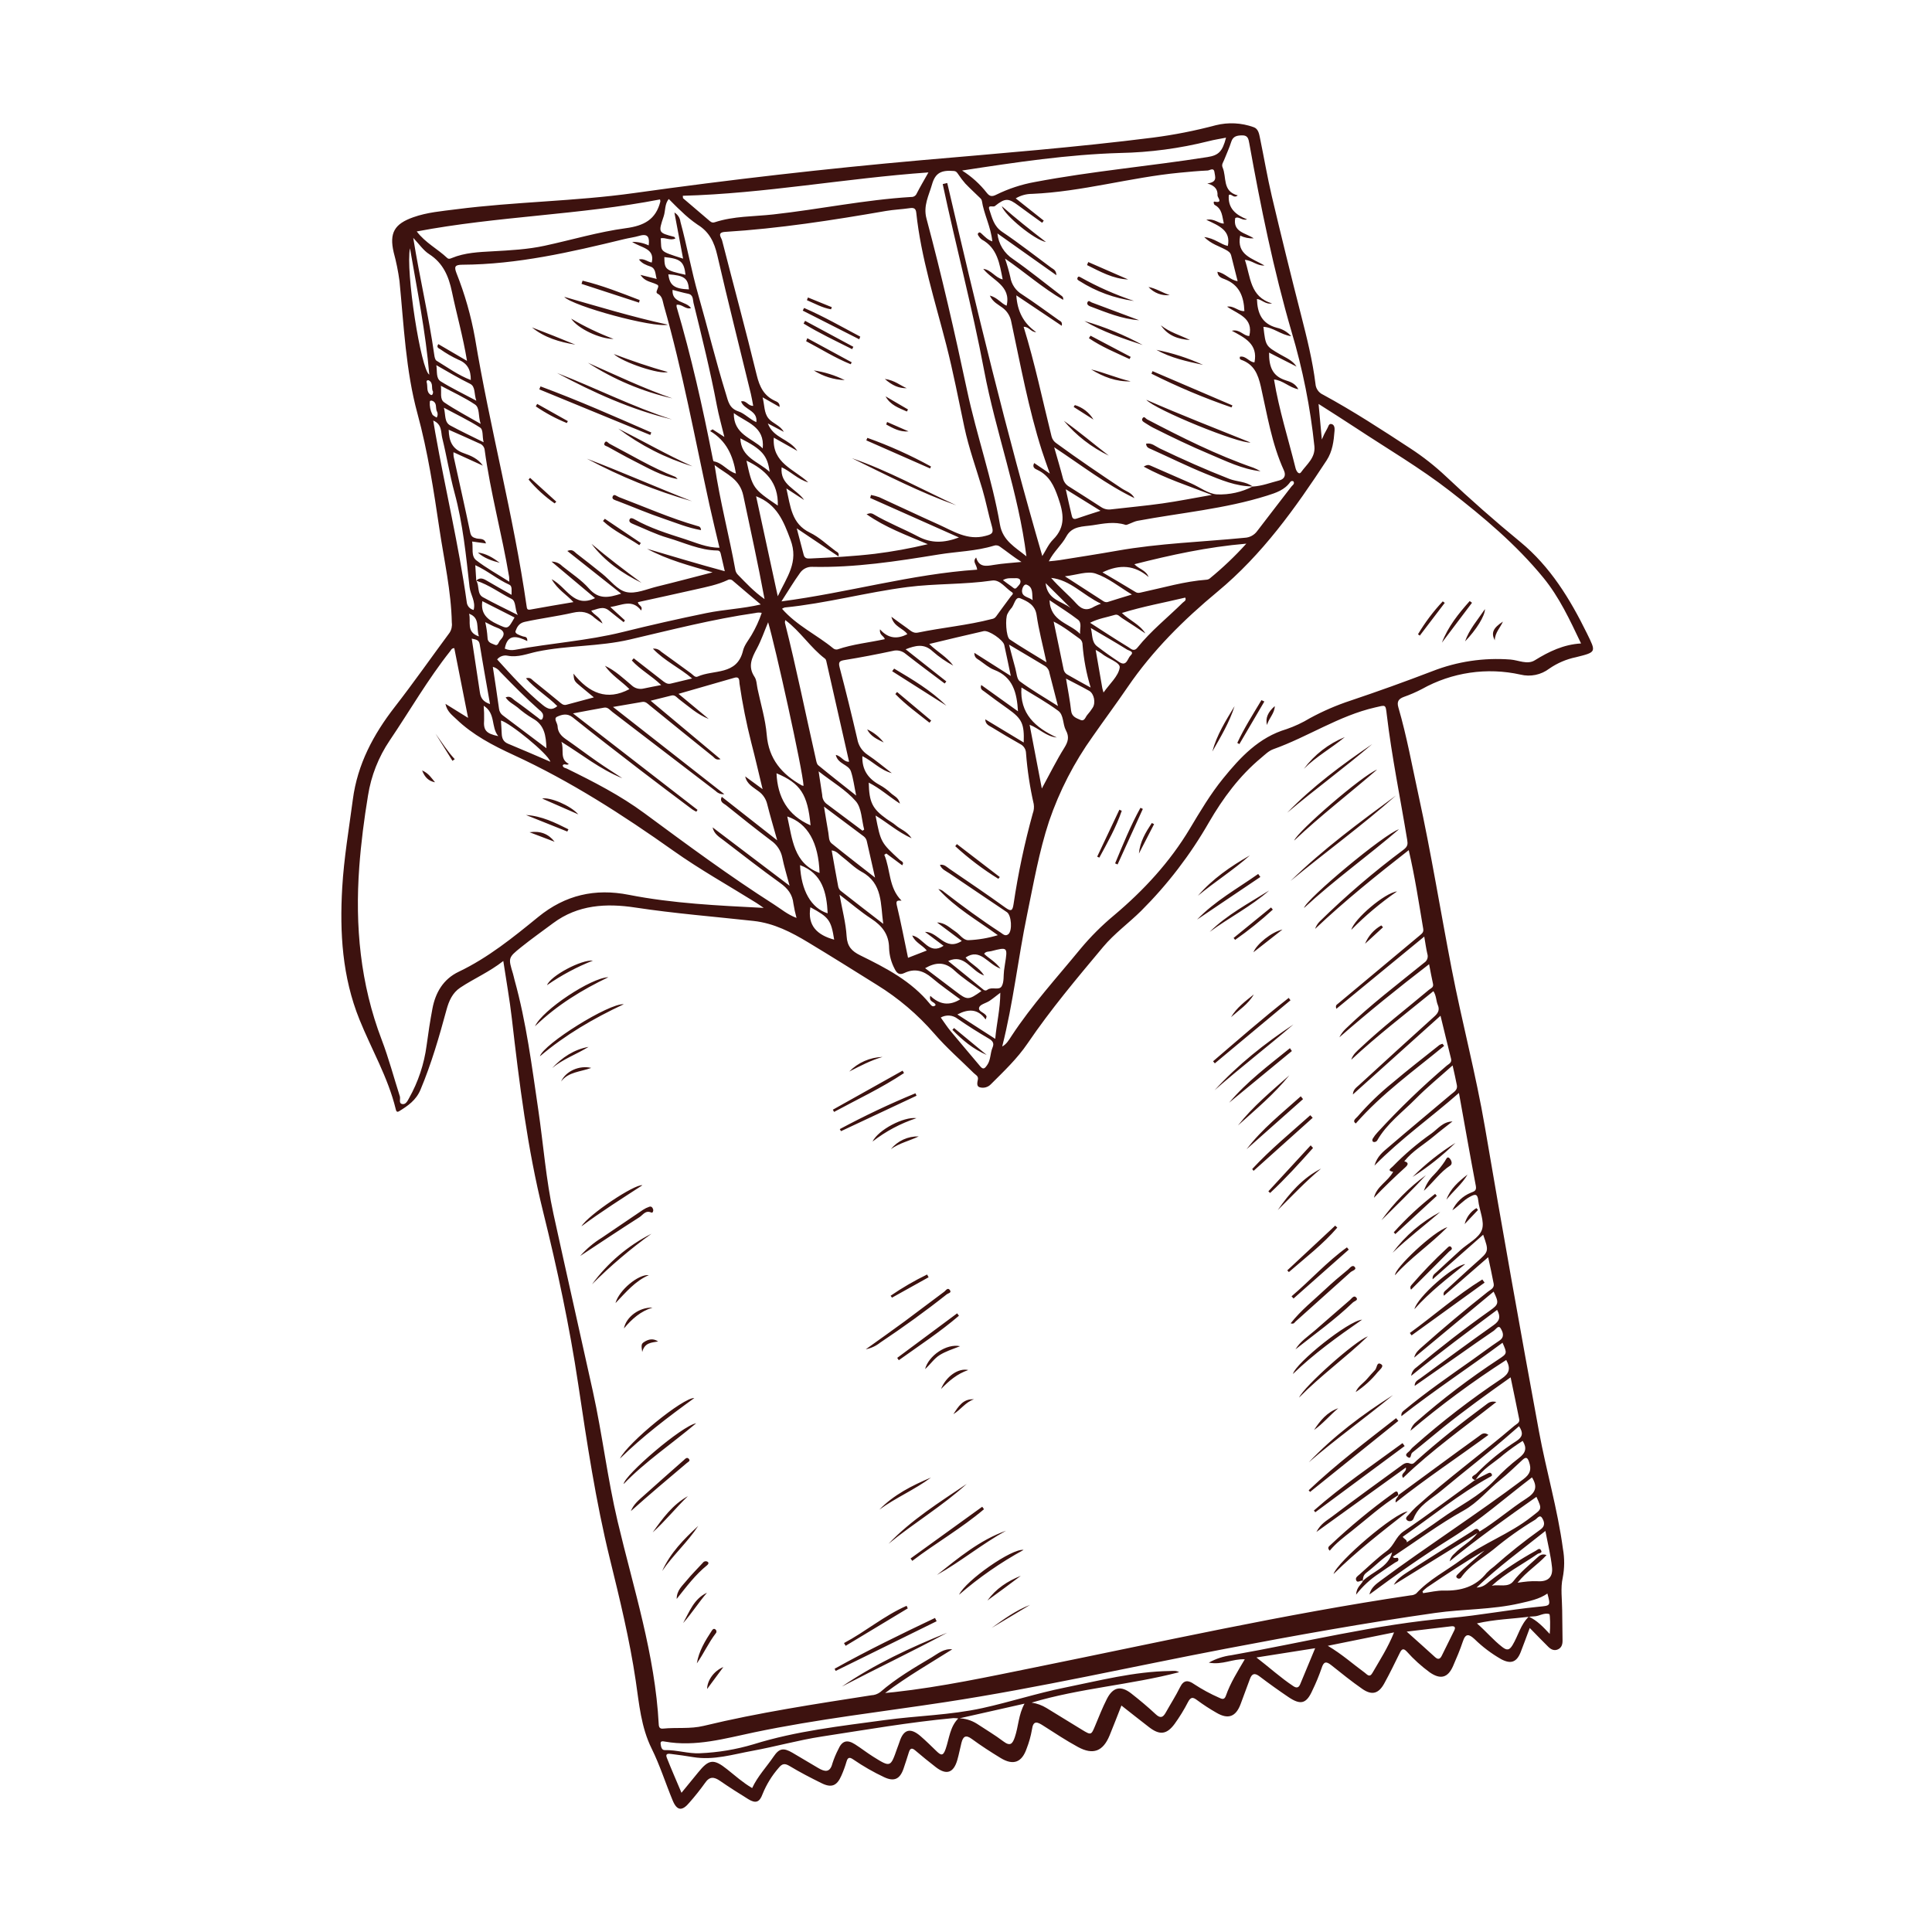 <svg width="815" height="815" viewBox="0 0 815 815" fill="none" xmlns="http://www.w3.org/2000/svg">
<g clip-path="url(#clip0_255_47)">
<path d="M473.067 719.466C471.287 723.975 469.738 728.046 468.08 732.071C465.317 738.784 461.151 740.441 454.739 736.959C449.703 734.224 444.907 731.036 440.069 727.948C437.612 726.38 435.853 725.552 435.312 729.664C434.838 732.375 434.094 735.032 433.092 737.596C431.055 743.496 427.439 744.854 422.104 741.602C417.95 739.07 413.848 736.427 409.928 733.546C407.32 731.633 406.253 732.592 405.594 735.156C404.973 737.576 404.53 740.047 403.836 742.446C402.255 747.911 399.235 748.918 394.775 745.467C391.815 743.178 388.911 740.817 386.062 738.384C384.665 737.191 383.936 737.521 383.424 739.108C382.657 741.489 381.939 743.88 381.107 746.234C379.571 750.581 377.095 751.628 372.994 749.698C368.479 747.578 364.143 745.095 360.029 742.272C358.638 741.316 357.69 741.03 357.104 743.106C356.512 745.142 355.782 747.136 354.918 749.073C353.049 753.35 350.752 754.287 346.598 752.235C342.02 749.974 337.463 747.632 333.096 744.99C331.014 743.733 329.933 743.968 328.466 745.775C325.594 749.062 323.295 752.81 321.665 756.861C320.424 760.277 318.77 760.876 315.682 758.976C311.649 756.491 307.647 753.946 303.751 751.253C301.2 749.494 299.315 749.287 297.371 752.18C295.334 755.02 293.157 757.756 290.846 760.377C287.761 764.103 285.578 763.896 283.77 759.53C280.757 752.264 278.392 744.692 274.912 737.666C270.408 728.576 269.62 718.748 268.189 709.077C265.611 691.632 261.435 674.551 257.242 657.471C251.287 633.211 247.597 608.554 243.91 583.89C240.244 559.36 235.059 535.16 229.089 511.081C222.45 484.307 219.057 456.944 215.909 429.566C215.002 421.683 213.587 413.858 212.312 405.39C206.387 410.055 199.946 412.781 194.167 416.623C190.848 418.83 189.362 422.264 188.359 425.952C185.257 437.381 181.982 448.736 177.378 459.694C175.523 464.111 172.09 466.479 168.356 468.767C167.27 469.433 167.077 468.457 166.917 467.799C163.669 454.464 156.698 442.64 151.622 430.047C144.397 412.128 143.257 393.484 144.365 374.453C145.089 361.94 147.215 349.633 148.844 337.246C150.798 322.385 157.494 309.842 166.553 298.188C174.505 287.957 181.94 277.325 189.654 266.906C190.464 265.643 190.797 264.132 190.594 262.645C190.327 249.345 187.342 236.401 185.397 223.327C182.958 206.92 180.481 190.546 176.1 174.459C171.136 156.219 170.371 137.267 168.52 118.533C167.974 114.465 167.158 110.437 166.079 106.477C164.139 98.179 166.449 94.431 174.373 91.632C180.226 89.562 186.288 89.078 192.342 88.297C217.327 85.072 242.588 84.937 267.551 81.434C307.797 75.786 348.16 71.168 388.642 67.581C421.265 64.724 453.901 62.16 486.4 58.045C495.316 56.891 504.146 55.152 512.834 52.839C518.121 51.511 523.682 51.788 528.81 53.635C530.823 54.305 531.149 56.454 531.524 58.261C533.222 66.448 534.603 74.71 536.524 82.843C540.482 99.598 544.597 116.316 548.871 132.996C551.314 142.563 553.71 152.129 554.926 161.936C554.993 162.91 555.324 163.847 555.882 164.647C556.441 165.448 557.206 166.081 558.096 166.48C570.809 173.383 582.917 181.281 595.017 189.198C600.349 192.68 605.361 196.629 609.996 200.997C620.137 210.579 630.597 219.795 641.376 228.646C653.993 239.063 662.281 252.625 669.395 267.096C673.347 275.138 673.54 275.065 664.805 277.239C660.76 278.073 656.926 279.717 653.532 282.072C651.83 283.362 649.863 284.256 647.773 284.69C645.683 285.124 643.523 285.087 641.449 284.581C627.286 281.42 612.456 283.594 599.794 290.688C597.357 291.961 594.833 293.058 592.239 293.971C589.993 294.799 589.169 295.929 589.896 298.427C593.456 310.64 595.699 323.174 598.415 335.584C603.725 359.863 607.663 384.411 612.389 408.803C616.711 431.11 622.588 453.085 626.415 475.521C633.718 518.349 641.316 561.127 649.209 603.853C652.257 620.405 657.069 636.613 659.31 653.347C660.033 657.378 660.005 661.509 659.227 665.531C658.238 669.918 658.971 674.701 658.994 679.311C659.013 683.546 659.082 687.781 659.146 692.015C659.17 693.624 658.774 695.056 657.221 695.773C655.645 696.498 654.261 695.814 653.146 694.714C650.6 692.202 648.124 689.62 645.315 686.755C643.938 690.431 642.763 693.681 641.504 696.898C639.833 701.167 637.383 702.089 633.311 699.946C629.188 697.597 625.383 694.727 621.989 691.408C619.714 689.329 618.266 688.892 617.105 692.404C615.933 695.949 614.452 699.401 612.956 702.828C610.784 707.788 607.645 708.599 603.145 705.485C599.611 702.907 596.36 699.961 593.446 696.697C592.063 695.224 591.347 695.536 590.535 697.185C588.385 701.549 586.268 705.938 583.916 710.192C581.526 714.507 578.715 715.263 574.662 712.446C570.157 709.32 565.881 705.857 561.589 702.437C559.417 700.708 558.374 700.884 557.5 703.726C556.4 706.912 555.11 710.029 553.637 713.06C551.13 718.695 548.72 719.41 543.529 715.903C539.397 713.113 535.342 710.21 531.365 707.194C529.291 705.614 528.115 705.92 527.252 708.303C525.978 711.822 524.656 715.328 523.348 718.837C521.352 724.198 518.103 725.423 513.187 722.529C510.368 720.929 507.649 719.159 505.043 717.231C503.194 715.816 502.296 715.828 501.152 718.003C499.499 721.221 497.604 724.309 495.483 727.24C492.15 731.749 489.164 732.026 484.741 728.61C480.908 725.657 477.12 722.648 473.067 719.466ZM200.895 244.965C202.257 243.559 203.64 243.951 205.119 244.819C208.559 246.834 212.036 248.785 215.787 250.925C215.779 249.017 216.13 247.225 214.867 246.663C209.885 244.445 205.719 240.782 200.492 238.413C200.649 240.871 200.78 242.92 200.911 244.969C202.343 247.109 201.107 250.487 203.733 251.939C208.418 254.526 213.268 256.824 218.419 259.428C217.074 256.995 217.809 253.648 215.818 252.652C210.81 250.15 206.291 246.681 200.895 244.965ZM574.83 667.003C578.912 662.886 585.562 661.403 587.273 654.853C589.341 653.442 591.71 652.473 593.468 650.61C598.289 647.304 603.178 644.089 607.917 640.674C615.467 635.226 624.051 631.255 630.566 624.32C633.699 620.947 637.11 617.843 640.763 615.041C643.582 612.904 644.231 610.883 642.326 607.826C639.576 609.565 636.924 611.457 634.385 613.492C630.336 617.091 625.275 619.599 622.372 624.452C619.339 623.19 622.183 622.278 622.718 621.71C627.865 616.453 633.59 611.795 639.782 607.824C642.288 606.157 642.707 604.489 640.783 601.635C639.931 602.378 639.171 603.032 638.419 603.696C628.531 612.43 618.045 620.435 607.93 628.893C603.73 632.407 598.404 634.985 596.267 640.68C596.161 640.913 596.006 641.121 595.812 641.288C595.618 641.455 595.389 641.577 595.143 641.646C594.896 641.715 594.638 641.73 594.385 641.688C594.132 641.646 593.892 641.549 593.681 641.404C592.458 640.433 593.646 639.659 594.25 638.968C595.208 637.823 596.234 636.737 597.322 635.715C610.65 623.709 625.165 613.144 638.787 601.495C639.705 600.711 641.176 600.231 640.869 598.673C639.731 592.888 638.503 587.121 637.241 581.019C627.214 588.109 617.798 594.889 608.755 602.17C604.388 605.689 600.116 609.32 595.724 612.8C594.977 613.392 595.403 615.763 593.791 614.63C592.136 613.467 594.225 612.686 594.797 611.835C595.323 611.139 595.936 610.513 596.62 609.972C608.205 599.712 620.471 590.249 633.335 581.649C636.771 579.384 637.35 577.283 635.39 573.691C621.286 582.758 607.789 592.736 594.984 603.562C595.392 602.038 596.291 600.692 597.543 599.732C608.432 590.187 619.97 581.409 632.074 573.464C635.839 570.98 635.853 571.007 633.826 566.425C619.738 576.879 605.11 586.475 591.179 597.398C590.962 595.869 591.846 595.347 592.61 594.716C601.657 587.221 611.303 580.536 620.898 573.783C624.779 571.051 628.552 568.165 632.505 565.538C634.976 563.895 633.85 561.702 633.014 560.32C632.097 558.811 630.964 560.812 630.103 561.392C625.233 564.672 620.453 568.086 615.639 571.452C609.391 575.82 603.141 580.187 596.776 584.635C596.71 582.737 598.126 582.204 599.187 581.426C609.471 573.909 619.696 566.305 630.11 558.966C632.723 557.126 633.069 555.425 631.547 552.564C619.404 561.65 607.357 570.523 595.289 580.389C595.38 579.683 595.619 579.004 595.99 578.397C596.361 577.79 596.856 577.268 597.442 576.865C607.498 568.468 617.831 560.428 628.524 552.859C632.216 550.246 632.403 549.626 630.075 544.867L596.566 572.7C597.051 570.605 598.471 569.443 599.837 568.228C608.863 560.197 618.117 552.436 627.599 544.948C628.703 544.072 630.448 543.425 630.105 541.558C629.441 537.949 628.619 534.369 627.773 530.35L609.102 546.592C608.594 545.158 609.535 544.631 610.269 543.963C614.499 540.115 618.663 536.193 622.949 532.406C628.095 527.859 628.139 527.907 625.661 520.86L604.356 539.658C604.115 538.002 605.157 537.409 605.94 536.683C609.313 533.561 612.679 530.432 616.087 527.347C619.219 524.511 623.9 522.262 625.136 518.774C626.371 515.286 624.024 510.58 623.584 506.374C623.258 503.242 621.982 503.835 620.035 504.877C617.258 506.362 615.268 508.856 612.653 510.548C614.244 507.187 617.032 504.542 620.47 503.131C621.67 502.624 622.971 502.416 622.578 500.336C620.147 487.475 617.878 474.583 615.442 461.052C603.586 471.506 591.096 480.221 579.801 491.717C580.969 487.659 583.553 485.793 585.82 483.844C594.507 476.376 603.341 469.082 612.084 461.679C613.265 460.679 614.948 459.825 614.585 457.85C614.106 455.245 613.474 452.667 612.769 449.442C607.19 454.442 601.969 458.678 597.278 463.438C591.637 469.164 584.992 473.995 580.907 481.181C580.753 481.374 580.556 481.527 580.331 481.628C580.106 481.729 579.861 481.776 579.615 481.764C578.766 481.638 578.806 480.8 579.098 480.309C579.673 479.36 580.347 478.476 581.11 477.67C590.255 467.693 600.008 458.291 610.313 449.518C611.244 448.742 612.536 448.302 612.117 446.629C610.637 440.729 609.214 434.817 607.67 428.486L570.71 461.685C570.774 459.591 572.277 458.683 573.384 457.662C583.915 447.987 594.486 438.355 605.099 428.768C606.642 427.375 607.41 426.036 606.53 423.954C605.77 422.155 605.942 420.034 604.668 418.112C592.944 427.662 581.045 436.805 570.012 447.044C570.712 444.757 572.471 443.387 574.034 441.917C583.18 433.291 593.159 425.642 602.777 417.555C603.567 416.892 604.86 416.585 604.501 415.013C603.902 412.386 603.441 409.729 602.854 406.739C589.66 416.897 577.148 427.001 565.002 437.583C565.666 436.25 566.556 435.043 567.631 434.014C578.022 423.946 589.563 415.236 600.763 406.13C601.379 405.747 601.847 405.166 602.091 404.483C602.335 403.8 602.341 403.054 602.108 402.367C601.591 400.131 601.292 397.847 600.813 395.092C588.261 405.405 576.095 415.404 563.734 425.556C563.227 424.062 563.933 423.806 564.371 423.439C575.91 413.769 587.467 404.118 599.043 394.488C599.996 393.699 600.605 393.165 600.376 391.806C598.531 380.859 596.882 369.877 594.266 358.625C580.579 369.33 567.243 380.03 554.77 391.843C555.16 390.689 555.803 389.637 556.651 388.762C567.762 377.865 579.598 367.733 592.077 358.436C593.846 357.091 593.911 356.091 593.628 354.364C590.732 336.754 587.113 319.262 585.007 301.524C584.47 297.005 584.651 297.384 580.072 298.432C564.787 301.941 551.747 310.83 537.18 316.027C535.168 316.745 533.644 318.324 532.009 319.686C522.846 327.297 515.887 336.735 509.972 346.919C502.14 360.582 492.523 373.137 481.374 384.254C476.134 389.429 470.108 393.771 465.343 399.463C454.288 412.678 443.193 425.856 433.49 440.14C429.106 446.592 423.473 451.914 417.996 457.381C417.397 458.014 416.634 458.467 415.793 458.69C414.951 458.913 414.064 458.897 413.23 458.645C411.835 458.213 412.292 456.561 412.522 455.32C412.785 453.9 411.541 453.427 410.782 452.677C405.198 447.144 399.245 441.984 394.1 436.007C387.129 427.975 378.98 421.048 369.931 415.465C360.313 409.455 350.704 403.437 340.997 397.579C333.825 393.251 326.488 389.439 317.867 388.491C301.249 386.664 284.576 385.357 268.027 382.841C255.798 380.978 243.818 381.608 233.321 389.433C228.815 392.793 224.22 396.04 219.839 399.559C214.297 404.01 214.38 404.108 216.407 410.789C216.66 411.623 216.811 412.487 217.044 413.326C222.041 431.281 224.352 449.722 227.063 468.099C229.226 482.775 230.308 497.619 233.484 512.138C238.943 537.091 244.606 561.998 250.099 586.944C254.098 605.104 256.241 623.619 260.525 641.732C267.239 670.113 276.348 698.013 277.885 727.443C277.951 728.713 278.417 729.326 279.673 729.202C285.376 728.626 291.164 729.419 296.821 728.051C320.144 722.413 343.845 718.845 367.522 715.146C368.892 715.093 370.214 714.627 371.314 713.809C377.94 708.035 385.504 703.606 393.017 699.147C395.647 697.587 398.156 695.358 401.704 695.755C392.422 701.612 382.903 707.055 373.381 714.179C375.275 713.994 376.245 713.909 377.208 713.802C397.34 711.585 417.114 707.313 436.928 703.301C489.523 692.649 541.901 680.875 595.028 672.99C595.884 672.976 596.717 672.705 597.418 672.212C602.891 666.228 610.138 662.64 616.505 657.878C625.746 650.969 636.8 647.119 645.917 639.935C650.311 636.472 650.72 636.991 648.134 631.429C635.692 640.172 623.313 648.968 611.516 658.634C611.836 657.341 612.57 656.187 613.606 655.349C616.582 652.191 620.646 650.265 623.252 646.709L624.143 646.079C631.058 641.869 637.143 636.465 643.93 632.113C647.703 629.694 648.791 627.317 646.255 623.227C635.052 631.774 624.315 641.272 612.488 648.666C600.522 656.146 589.078 664.14 577.684 672.63C578.312 669.776 580.476 668.215 582.497 666.718C602.241 652.09 622.94 638.808 642.585 624.021C645.575 621.77 646.11 619.856 645.002 616.645C644.332 614.702 643.657 614.55 642.25 615.833C639.131 618.686 636.13 621.69 632.83 624.32C627.592 628.488 623.537 633.805 617.389 637.224C607.074 642.96 597.532 650.082 587.554 656.69C588.349 657.996 589.682 656.365 589.89 657.709C590.042 658.691 589.101 658.769 588.511 659.158C586.225 660.67 583.948 662.197 581.711 663.781C578.017 666.192 574.755 669.207 572.061 672.7C572.253 669.44 574.206 668.542 574.957 666.924L574.83 667.003ZM644.933 682.034C637.807 682.914 630.583 683.104 623.034 684.82C627.009 688.282 629.998 691.923 633.752 694.808C635.71 696.315 636.732 696.16 638.05 693.986C640.444 690.036 641.445 685.291 644.902 681.979C648.429 683.564 651.012 686.356 653.736 689.263C654.031 686.597 653.953 681.021 653.565 680.898C651.29 680.18 649.34 681.817 647.153 681.849C646.411 681.864 645.673 681.971 644.933 682.034ZM404.383 724.942C403.655 724.818 402.918 724.759 402.18 724.765C383.552 726.5 365.125 729.72 346.652 732.546C336.844 734.047 327.231 736.777 317.459 738.56C309.211 740.064 301.037 742.65 292.453 741.236C289.388 740.731 286.311 740.284 283.227 739.913C282.213 739.79 280.513 739.506 281.269 741.432C283.194 746.338 285.325 751.161 287.48 756.273C290.076 753.106 292.306 750.424 294.493 747.708C299.014 742.095 301.049 741.826 306.734 746.363C310.131 749.071 313.37 751.984 317.291 754.279C319.632 749.257 323.381 745.356 326.381 740.932C328.727 737.473 330.55 737.206 334.281 739.379C337.937 741.519 341.567 743.702 345.215 745.852C347.941 747.459 350.154 747.868 351.155 743.862C351.808 741.845 352.623 739.885 353.594 738C355.171 734.368 357.288 733.667 360.675 735.819C363.303 737.488 365.76 739.43 368.4 741.08C375.64 745.602 375.66 745.566 378.432 737.619C378.761 736.676 379.15 735.756 379.452 734.802C381.13 729.523 384.003 728.672 388.254 732.325C390.617 734.354 392.832 736.56 395.074 738.726C396.925 740.513 397.844 740.892 398.924 737.761C400.438 733.367 400.72 728.37 404.324 724.832C407.074 724.881 409.759 725.68 412.09 727.141C415.824 729.616 419.706 731.892 423.268 734.594C426.164 736.786 427.124 735.629 428.089 732.828C429.651 728.299 429.608 723.364 432.188 718.672L404.383 724.942ZM528.432 205.242C532.307 205.052 535.903 203.617 539.602 202.681C541.788 202.128 542.577 200.557 541.594 198.402C536.466 187.162 534.575 174.988 531.883 163.1C530.65 157.656 528.906 153.651 523.526 151.757C522.981 151.566 522.86 151.101 523.078 150.478C525.586 149.974 526.996 152.819 529.192 152.848C530.774 145.133 525.042 142.449 519.648 139.531C522.996 138.73 524.604 141.784 527.003 141.732C528.873 133.969 522.125 132.529 517.63 129.354C520.609 128.878 522.403 131.477 524.932 131.217C524.705 125.049 522.781 120.171 516.715 117.811C515.411 117.304 513.736 116.83 513.556 114.652C516.819 115.199 518.792 118.113 522.088 118.612C521.136 114.846 520.233 111.345 519.375 107.832C519.047 106.495 518.176 105.969 516.98 105.309C514.259 103.821 511.085 103.032 507.982 100.006C512.401 100.483 514.942 103.156 517.952 103.746C519.296 97.217 514.289 95.258 508.868 92.727C512.415 92.037 513.963 94.368 516.263 94.301C515.558 91.313 515.606 88.169 512.477 86.489C511.96 86.21 511.783 84.936 512.313 85.047C516.123 85.835 513.554 83.258 513.597 82.459C513.721 80.247 512.862 78.375 509.289 77.393C513.727 76.812 512.545 74.558 512.332 72.753C512.061 70.449 510.367 71.886 509.451 71.925C505.473 72.104 501.504 72.483 497.537 72.863C476.689 74.862 456.415 80.874 435.401 81.782C432.961 81.773 430.565 82.43 428.472 83.683L440.304 93.072L439.625 93.98C436.306 91.575 432.963 89.202 429.675 86.757C425.384 83.563 424.137 83.395 419.684 86.926C418.913 87.538 416.568 86.15 417.347 88.441C418.518 91.884 419.208 95.415 422.76 97.799C429.846 102.56 436.57 107.851 443.444 112.93C444.312 113.572 445.572 113.925 445.627 116.101L420.755 98.472C420.972 100.661 421.679 102.772 422.825 104.648C423.971 106.525 425.527 108.117 427.374 109.308C434.252 114.112 440.773 119.429 447.45 124.523C447.983 124.928 448.668 125.193 448.485 126.489C439.78 121.455 432.433 114.907 423.967 109.081C424.837 111.635 425.577 114.232 426.185 116.861C426.421 118.378 426.99 119.824 427.851 121.094C428.712 122.365 429.843 123.429 431.164 124.21C436.438 127.649 441.499 131.43 446.653 135.061C447.287 135.508 448.246 135.692 447.894 137.433L428.732 124.59C429.146 131.317 431.778 136.406 437.109 140.095C434.896 140.191 434.205 137.807 431.811 137.864C436.562 153.253 439.767 168.776 443.601 184.144C443.913 185.341 444.666 186.376 445.708 187.042C454.705 193.618 463.923 199.87 473.197 206.045C475.059 207.287 477.429 207.841 478.559 210.131C466.739 204.452 456.374 196.395 444.7 188.673C446.148 193.762 447.373 197.819 448.429 201.921C448.618 202.637 448.949 203.308 449.402 203.893C449.856 204.478 450.422 204.966 451.068 205.327C455.556 208.179 460.059 211.008 464.513 213.917C465.758 214.753 467.271 215.093 468.753 214.869C475.935 214.017 483.147 213.389 490.305 212.375C496.989 211.428 503.619 210.098 511.196 208.77C501.067 204.872 491.66 201.857 482.467 196.849C483.892 195.96 484.603 196.093 485.259 196.38C491.036 198.889 496.805 201.414 502.568 203.954C506.182 205.552 509.704 208.329 513.392 208.558C518.624 208.765 523.821 207.609 528.472 205.201L528.432 205.242ZM422.774 441.46C424.636 440.45 425.635 438.655 426.699 437.03C435.283 423.929 445.843 412.397 455.728 400.338C460.045 395.147 464.831 390.366 470.025 386.055C482.509 375.533 493.482 363.668 501.92 349.574C506.277 342.297 510.608 334.98 515.971 328.379C523.267 319.402 531.038 311.04 542.721 307.575C546.15 306.395 549.443 304.852 552.546 302.975C558.031 299.988 563.773 297.504 569.704 295.55C581.294 291.661 592.797 287.524 604.214 283.14C614.697 279.034 625.971 277.353 637.194 278.223C640.601 278.494 644.289 280.495 647.457 278.534C653.441 274.829 659.603 271.857 666.955 271.437C662.178 261.408 657.784 251.921 651.043 243.688C639.579 229.687 625.787 218.122 611.656 207.151C599.092 197.399 585.252 189.293 571.942 180.504C566.92 177.184 561.817 173.983 556.232 170.401C556.719 175.716 557.135 180.248 557.609 185.402C558.243 183.841 558.988 182.328 559.838 180.873C560.341 180.149 560.432 178.601 561.673 178.875C562.989 179.163 563.044 180.658 562.967 181.688C562.638 186.053 562.112 190.404 559.625 194.202C546.395 214.406 532.481 233.933 513.618 249.576C499.387 261.375 486.228 274.406 475.701 289.828C470.916 296.839 465.842 303.652 460.989 310.618C453.126 321.597 446.91 333.668 442.539 346.448C438.309 359.304 436.01 372.634 433.271 385.853C429.453 404.3 427.434 423.088 422.774 441.46ZM239.32 232.421C241.515 231.459 242.272 232.797 243.172 233.481C246.822 236.258 250.404 239.128 253.988 241.99C257.379 244.695 260.411 248.898 264.206 249.753C268.181 250.649 272.907 248.472 277.25 247.413C285.052 245.51 292.814 243.438 300.592 241.437C291.058 238.643 281.597 236.217 272.953 231.501C283.701 234.648 294.38 237.918 305.746 240.965C305.09 238.125 304.568 235.838 304.031 233.555C303.85 232.784 303.547 232.231 302.557 232.222C295.177 232.151 288.578 228.876 281.689 226.882C276.607 225.41 271.799 222.989 266.876 220.972C266.043 220.631 265.132 220.068 265.61 219.069C266.003 218.249 266.974 218.678 267.575 219.021C274.304 222.831 281.67 225.108 288.949 227.437C293.58 228.919 298.173 231.059 303.506 231.048C302.058 224.906 300.596 219 299.293 213.058C293.129 184.925 287.949 156.568 280.026 128.838C279.495 126.982 279.47 124.881 277.351 123.85C276.913 123.637 276.856 123.159 277.097 122.577C278.033 120.315 277.972 120.353 276.073 119.575C274.174 118.797 271.925 118.602 270.167 115.953L277.019 117.665C276.363 115.595 276.735 113.261 274.368 112.427C272.579 111.798 270.845 111.198 269.53 109.446C271.78 108.922 273.264 110.529 274.943 110.737C276.287 104.652 270.62 104.682 266.65 102.03C269.063 101.999 271.452 102.509 273.642 103.524C274.055 100.225 273.456 98.388 269.744 99.467C267.598 100.088 265.355 100.378 263.178 100.906C240.76 106.352 218.294 111.55 195.052 111.671C191.846 111.687 191.52 112.512 192.57 115.24C196.073 124.046 198.682 133.183 200.355 142.512C206.646 180.397 216.653 217.562 222.127 255.599C222.295 256.765 222.323 257.406 223.831 257.124C229.762 256.02 235.718 255.054 241.904 253.994C239.04 250.816 235.285 248.819 232.699 244.324C239.234 247.793 242.007 256.666 251.012 252.315L232.67 236.914C233.503 236.905 234.33 237.066 235.099 237.386C235.869 237.706 236.565 238.18 237.146 238.777C241.008 241.892 245.296 244.652 248.523 248.334C252.548 252.919 256.72 252.175 262.037 250.419L239.32 232.421ZM191.643 273.414C190.492 273.448 190.328 274.155 189.96 274.618C180.478 286.56 172.896 299.788 164.378 312.385C159.68 319.34 156.565 327.242 155.251 335.534C153.602 345.523 152.304 355.554 151.56 365.663C149.721 390.639 152.007 415.019 161.014 438.613C163.986 446.401 166.121 454.51 168.667 462.462C169.024 463.575 168.087 465.385 169.641 465.729C171.171 466.069 171.936 464.363 172.565 463.239C176.418 456.382 178.927 448.85 179.955 441.05C180.648 435.849 181.443 430.656 182.414 425.5C183.703 418.648 187.032 413.013 193.496 409.929C205.928 404 216.52 395.393 227.059 386.804C238.451 377.519 251.018 374.67 265.248 377.468C283.943 381.143 302.931 382.001 322.151 382.991C320.97 382.183 319.991 381.458 318.961 380.817C307.346 373.572 295.335 366.876 284.184 358.97C262.684 343.728 240.644 329.538 216.65 318.486C207.953 314.48 199.418 310.046 192.416 303.279C190.699 301.623 188.589 300.186 187.906 296.906L197.461 302.829C195.43 292.563 193.539 283.029 191.64 273.414H191.643ZM367.069 210.053L367.435 208.802C368.617 209.019 369.778 209.335 370.907 209.746C379.219 213.535 387.464 217.474 395.803 221.202C402.119 224.025 408.11 228.125 415.729 226.066C418.065 225.436 419.306 225.091 418.479 222.251C416.948 217 415.949 211.59 414.398 206.348C411.813 197.625 408.689 189.071 406.796 180.138C404.34 168.56 402.12 156.931 399.175 145.455C394.438 126.986 388.54 108.776 386.514 89.691C386.315 87.81 385.367 87.567 383.702 87.816C380.379 88.311 376.995 88.427 373.688 89.001C351.215 92.897 328.693 96.413 305.901 97.817C302.251 98.041 304.302 100.232 304.6 101.395C309.441 120.336 314.575 139.202 319.205 158.192C320.404 163.107 322.193 166.886 326.879 169.076C327.7 169.459 329.027 169.872 328.856 171.682L321.698 167.611C322.548 170.943 322.265 174.139 324.167 176.487C325.942 178.676 329.116 179.375 330.631 182.179L323.909 178.629C326.305 184.943 332.929 185.04 336.363 190.221L326.421 184.618C325.637 195.441 335.15 197.981 340.968 203.49C336.63 202.279 333.58 198.881 329.726 197.118C328.949 204.637 336.035 206.219 339.214 210.92L331.734 206.055C333.493 213.744 333.875 220.947 341.685 224.705C345.626 226.602 348.924 229.831 352.514 232.468C353.116 232.911 354.117 233.103 353.711 234.716L336.107 222.882C337.236 227.183 338.146 230.606 339.03 234.035C339.443 235.621 340.51 235.654 341.906 235.587C350.971 235.168 360.028 234.684 369.046 233.621C376.562 232.686 384.02 231.331 391.385 229.562C382.064 225.597 373.463 222.489 365.553 216.924C367.096 216.303 367.797 216.522 368.449 216.906C374.514 220.502 381.101 223.055 387.312 226.325C392.909 229.272 398.237 229.074 404.528 226.729L367.069 210.053ZM390.193 393.106C395.803 392.99 398.629 401.477 405.724 396.936L395.29 389.138C398.661 389.196 400.668 391.421 403.058 392.992C404.913 394.209 406.362 396.691 408.548 396.607C412.748 396.434 416.91 395.725 420.931 394.496C412.149 388.116 402.961 382.927 395.83 375.048C396.754 375.202 397.61 375.632 398.287 376.28C406.005 382.251 413.864 388.026 422.049 393.345C423.034 393.985 424.043 395.153 425.359 394.08C427.117 392.639 426.695 386.098 424.754 384.784C416.67 379.307 408.548 373.89 400.474 368.398C399.038 367.421 397.224 366.77 396.503 364.815C398.371 364.532 399.428 365.776 400.607 366.582C408.473 371.952 416.372 377.28 424.092 382.858C426.718 384.757 427.153 384.013 427.577 381.299C429.491 368.436 432.19 355.703 435.661 343.171C436.151 341.887 436.29 340.496 436.064 339.14C434.455 332.089 433.37 324.927 432.819 317.715C432.801 316.916 432.566 316.137 432.137 315.462C431.709 314.787 431.104 314.242 430.389 313.886C426.408 311.641 422.459 309.332 418.578 306.923C417.378 306.176 415.658 305.662 415.63 303.437L431.849 313.219C432.131 305.332 431.112 303.217 425.306 299.084C421.884 296.647 418.475 294.19 415.133 291.646C414.513 291.172 413.314 290.759 413.924 288.955L429.438 300.069C428.943 292.284 427.4 285.645 419.406 282.569C417.154 281.703 415.224 279.972 413.2 278.567C412.27 277.918 410.971 277.482 411.019 275.389L426.397 285.143C425.374 280.273 424.548 276.155 423.632 272.056C423.16 269.945 417.107 265.759 414.959 266.241C407.402 267.934 399.881 269.785 391.987 271.662C395.454 275.029 399.483 277.133 402.116 280.78C398.99 279.113 396.07 277.087 393.414 274.742C389.779 271.339 386.183 272.3 382.038 273.899L399.205 287.457L398.507 288.333C393.021 284.193 387.482 280.111 382.077 275.862C381.34 275.216 380.456 274.762 379.503 274.539C378.55 274.316 377.556 274.332 376.61 274.585C369.907 276.016 363.165 277.317 356.406 278.415C354.181 278.776 353.558 279.172 354.2 281.599C356.844 291.612 359.304 301.679 361.646 311.762C361.872 313.095 362.369 314.368 363.106 315.502C363.843 316.636 364.804 317.607 365.93 318.355C369.497 320.735 372.794 323.53 376.207 326.147C371.324 324.86 368.06 321.057 363.783 318.969C363.57 324.804 366.304 328.552 371.076 331.123C372.802 332.079 374.4 333.25 375.833 334.607C377.083 335.769 379.034 336.383 379.64 339.001C374.925 335.946 371.153 332.499 366.469 330.143C366.676 338.502 367.971 341.114 373.954 345.436C375.26 346.381 376.722 347.137 377.924 348.192C379.857 349.888 382.591 350.61 384.553 353.618C378.643 350.927 374.426 347.075 369.337 344.021C371.553 355.407 371.561 355.396 379.586 362.782C380.17 363.318 381.612 363.654 380.576 365.023L373.894 360.048L373.031 360.573C375.719 366.894 374.789 374.417 380.306 379.928C378.858 379.909 377.771 379.646 378.31 381.877C380.06 389.131 381.458 396.471 383.048 404.04L390.959 400.969C389.012 398.582 386.068 397.651 384.808 394.618C389.576 395.55 391.809 403.055 398.039 398.986L390.193 393.106ZM333.082 373.648C331.861 369.008 330.738 365.428 330.008 361.769C329.417 358.837 327.705 356.253 325.236 354.568C318.824 349.714 312.516 344.717 306.263 339.657C305.359 338.925 303.389 338.335 304.477 336.125L327.867 354.495C326.213 348.595 324.817 343.931 323.637 339.215C323.123 337.048 321.85 335.138 320.048 333.833C317.849 332.126 315.066 330.869 314.36 327.525L321.696 332.898C320.007 325.932 318.578 319.625 316.939 313.373C314.849 305.14 313.186 296.804 311.956 288.398C311.788 287.308 312.202 285.226 309.784 285.914C302.109 288.118 294.437 290.33 286.226 292.693L298.981 303.289C294.141 301.409 290.467 297.967 286.475 294.975C285.514 294.25 284.764 293.036 283.295 293.389C280.477 294.066 277.67 294.79 274.464 295.593L303.954 320.261C301.957 320.793 301.445 319.7 300.764 319.152C291.879 312.017 283.019 304.851 274.185 297.653C273.221 296.871 272.37 295.861 270.939 296.101C267.078 296.752 263.221 297.423 258.588 298.219L305.55 335.014C304.891 335.079 304.226 334.997 303.603 334.773C302.98 334.55 302.414 334.191 301.946 333.722C287.414 322.584 272.877 311.453 258.334 300.33C257.28 299.525 256.411 298.235 254.847 298.508C250.782 299.219 246.731 300.005 241.712 300.939L294.25 341.643L293.743 342.418C293.147 342.129 292.57 341.8 292.018 341.435C284.617 335.859 277.19 330.316 269.848 324.667C260.377 317.377 250.915 310.074 241.585 302.604C239.25 300.734 236.956 301.453 235.016 302.342C233.353 303.104 235.169 304.962 235.214 306.353C235.294 308.792 236.68 310.409 238.646 311.771C243.12 314.871 247.459 318.167 251.928 321.277C255.407 323.698 258.999 325.959 262.541 328.291C253.154 324.555 245.4 318.191 236.806 312.93C238.125 316.087 235.892 320.201 239.922 322.227C239.145 323.177 237.901 321.726 237.348 322.951C237.619 323.951 238.501 323.933 239.134 324.242C250.451 329.786 261.644 335.524 271.838 343.048C289.766 356.276 307.676 369.535 326.473 381.522C329.473 383.432 332.229 385.819 336.005 387.215C335.461 385.226 335.024 383.21 334.695 381.174C334.292 377.299 332.29 374.765 329.143 372.504C321.013 366.666 313.112 360.505 305.167 354.412C303.332 353.005 301.217 351.824 300.6 349.016L333.082 373.648ZM442.863 199.785C441.518 195.919 440.439 193.022 439.5 190.08C433.844 172.323 430.512 154.005 426.617 135.828C426.201 133.406 424.859 131.24 422.874 129.792C421.099 128.438 418.841 127.501 417.548 124.687C420.754 125.49 422.306 128.033 424.637 128.954C426.638 120.519 418.621 118.309 414.774 113.412C418.16 113.834 419.768 117.111 422.977 117.879C421.651 111.224 420.766 104.62 414.127 101.022C413.626 100.654 413.205 100.188 412.891 99.651C412.606 99.267 412.254 98.759 412.678 98.327C413.277 97.718 413.678 98.212 414.175 98.665C415.465 99.84 416.668 101.195 418.6 101.823C417.98 95.65 415.065 90.423 414.186 84.669C414.107 84.302 413.918 83.968 413.645 83.711C411.508 81.616 409.287 79.603 407.217 77.442C406.15 76.222 405.167 74.93 404.273 73.577C403.773 72.887 403.468 72.214 402.344 72.128C397.137 71.714 394.564 72.858 393.16 77.82C391.85 82.453 389.376 86.771 390.829 92.207C397.241 116.19 402.778 140.396 407.946 164.676C411.997 183.707 418.536 202.121 421.829 221.319C422.993 228.106 428.366 230.914 432.981 234.683C429.64 207.772 420.065 182.427 415.103 156.066C410.147 129.738 403.234 103.842 397.677 77.653L399.59 77.202C411.869 129.936 424.55 182.567 439.689 234.564C441.107 232.341 442.274 229.574 444.239 227.609C449.705 222.148 448.658 216.476 446.388 209.951C444.637 204.918 442.698 200.675 437.711 198.267C436.855 197.853 435.206 197.273 436.27 195.331L442.863 199.785ZM435.189 718.238C437.413 718.569 439.549 719.343 441.469 720.515C446.485 723.552 451.461 726.655 456.465 729.708C460.276 732.033 460.331 731.968 461.983 727.986C463.562 724.182 465.073 720.332 466.94 716.669C469.495 711.655 472.845 710.946 477.231 714.392C480.762 717.167 484.231 720.047 487.505 723.119C489.488 724.982 490.589 724.536 491.755 722.447C493.759 718.853 496.001 715.38 497.815 711.696C499.396 708.482 501.362 708.781 503.74 710.454C507.074 712.644 510.586 714.55 514.239 716.154C515.444 716.732 516.485 717.197 517.135 715.333C519.012 709.934 522.076 705.115 525.098 699.964C520.104 699.668 515.672 702.459 509.925 701.371C512.864 699.737 516.085 698.675 519.419 698.242C550.119 692.835 580.411 685.189 611.621 682.537C624.081 681.479 636.467 679.032 648.957 677.807C654.102 677.302 654.181 677.506 652.759 672.226C649.243 674.641 645.192 675.408 641.176 676.34C629.431 679.062 617.346 678.715 605.496 680.399C575.83 684.618 546.348 689.911 516.916 695.53C477.554 703.045 438.449 711.961 398.824 718.017C371.928 722.127 344.876 725.179 318.206 730.762C305.789 733.362 293.417 736.984 280.457 734.672C279.657 734.528 278.466 734.276 278.687 735.72C278.847 736.768 279.066 738.307 280.429 738.27C285.439 738.142 290.358 739.841 295.218 739.596C302.912 739.284 310.535 738.008 317.911 735.798C335.949 730.175 354.603 728.148 373.177 725.609C386.909 723.731 400.871 723.529 414.436 720.545C426.075 717.985 437.468 714.262 449.141 711.909C463.821 708.95 478.403 705.118 493.539 704.901C494.865 704.882 496.125 704.61 497.398 705.404C476.829 710.778 455.561 712.136 435.186 718.236L435.189 718.238ZM321.332 258.525C320.431 258.351 319.504 258.376 318.613 258.598C300.721 261.175 283.236 265.681 265.679 269.782C252.791 272.793 239.514 272.181 226.616 274.87C222.541 275.719 218.535 277.471 214.096 276.6C213.292 276.44 212.461 276.501 211.69 276.777C210.918 277.053 210.237 277.534 209.717 278.167C215.834 284.92 221.885 291.679 228.984 297.435C231.132 299.177 232.878 299.771 235.1 297.875C231.005 293.72 225.921 290.756 221.862 286.131C223.77 285.6 224.314 286.648 225.028 287.217C228.611 290.074 232.158 292.976 235.699 295.885C236.656 296.67 237.526 297.666 238.933 297.297C242.612 296.335 246.276 295.324 250.517 294.181C248.375 292.404 246.776 291.07 245.17 289.746C242.182 287.284 242.18 287.287 241.89 284.157C248.554 292.424 256.066 295.737 265.526 290.7C262.205 287.357 257.971 284.873 255.184 280.849C259.516 282.854 262.902 286.112 266.457 289.1C267.121 289.732 267.933 290.186 268.819 290.421C269.704 290.656 270.635 290.665 271.525 290.446C273.918 289.928 276.33 289.49 278.913 288.983C274.916 285.076 270.073 282.54 266.529 278.614L267.337 277.698L279.244 286.965C280.327 287.808 281.383 288.744 282.92 288.379C285.815 287.691 288.711 286.987 291.958 286.205C286.662 281.661 280.478 278.922 275.42 273.642C276.043 273.565 276.675 273.635 277.267 273.845C277.858 274.055 278.392 274.399 278.827 274.852C283.061 277.854 287.219 280.968 291.433 283.999C292.303 284.62 293.179 285.925 294.286 285.417C300.973 282.352 310.913 285.056 313.442 274.456C313.999 272.123 315.754 270.065 317.015 267.915C318.771 264.941 320.217 261.794 321.332 258.525ZM376.021 260.169C378.649 262.077 380.572 263.522 382.548 264.892C383.945 265.86 385.163 267.282 387.175 266.865C397.537 264.716 408.127 263.8 418.396 261.128C418.751 261.082 419.092 260.965 419.399 260.782C419.706 260.6 419.973 260.356 420.182 260.067C422.176 257.219 424.319 254.478 426.357 251.66C426.736 251.137 427.823 250.425 426.907 249.844C424.141 248.084 421.828 244.415 418.53 244.897C406.663 246.636 394.648 246.118 382.811 247.638C365.456 249.869 348.491 254.547 331.036 256.265C330.629 256.384 330.245 256.57 329.899 256.815C336.139 263.945 344.578 267.793 351.554 273.551C351.798 273.737 352.079 273.869 352.378 273.938C352.677 274.006 352.988 274.01 353.288 273.948C359.763 271.718 366.6 271.081 373.249 269.627C372.846 268.157 370.87 267.991 371.228 265.487C374.795 269.549 378.66 269.598 382.757 267.525C381.042 264.978 377.069 264.516 376.021 260.169ZM522.142 82.429C520.259 83.944 519.522 81.399 518.358 82.307C517.912 87.874 521.298 90.664 526.069 92.539C524.018 93.245 522.589 91.08 521.069 92.002C520.028 97.931 525.337 98.168 528.891 100.549C526.918 100.652 524.952 100.254 523.175 99.392C521.487 107.613 528.419 109.018 533.413 111.998C530.29 112.218 528.185 109.809 525.14 109.626C527.59 116.774 527.208 125.24 536.599 127.981C533.828 128.561 532.38 126.324 530.233 126.134C530.422 132.034 532.218 136.58 538.666 138.27C541 138.787 543.11 140.03 544.697 141.82C540.204 141.214 537.114 138.055 532.965 137.878C533.896 145.982 533.916 145.952 539.978 149.481C542.453 150.922 545.208 151.958 546.948 154.649L535.346 148.742C535.308 154.414 536.576 158.575 542.275 160.412C544.08 160.991 546.445 161.676 547.692 164.21C543.807 163.465 541.185 160.405 537.43 160.091C539.558 172.986 543.467 185.129 546.52 197.482C546.83 198.717 547.914 200.514 548.873 199.167C551.23 195.855 554.946 193.128 554.469 188.245C552.765 171.891 549.544 155.732 544.845 139.976C537.232 113.824 531.814 87.221 527.005 60.465C526.665 58.574 526.39 57.069 524.025 57.104C521.917 57.136 520.144 57.379 519.371 59.868C518.567 62.464 517.374 64.939 516.389 67.478C516.001 68.481 515.201 69.383 515.743 70.628C517.544 74.77 515.52 80.711 522.142 82.429ZM545.674 203.113C545.573 203.033 545.456 202.975 545.332 202.941C545.208 202.907 545.078 202.898 544.951 202.915C544.823 202.932 544.7 202.975 544.589 203.04C544.478 203.105 544.382 203.192 544.305 203.295C541.926 206.71 538.232 207.906 534.542 209.069C516.727 214.682 498.13 216.292 479.884 219.696C478.011 220.046 475.474 221.625 474.81 221.41C470.052 219.874 465.432 220.883 460.877 221.579C456.885 222.19 452.259 221.773 449.781 226.371C447.833 229.983 444.46 232.674 442.438 236.788C444.299 236.589 445.657 236.505 446.997 236.289C455.091 234.989 463.195 233.75 471.266 232.32C489.069 229.164 507.134 228.622 525.074 226.855C526.116 226.81 527.134 226.529 528.051 226.031C528.967 225.534 529.759 224.835 530.365 223.986C535.117 217.716 539.984 211.531 544.752 205.277C545.213 204.68 546.239 204.165 545.674 203.113ZM175.796 97.633C179.4 102.394 184.541 104.958 188.588 108.769C189.273 109.414 189.889 109.135 190.624 108.832C196.14 106.555 201.988 106.336 207.839 106.011C215.165 105.602 222.517 105.228 229.711 103.675C241.145 101.209 252.44 97.817 263.988 96.265C271.674 95.23 276.64 92.63 278.558 85.046C278.555 84.735 278.507 84.427 278.416 84.13C244.562 90.693 209.905 91.18 175.796 97.633ZM263.621 261.7L263.098 262.476C261.019 260.831 258.922 259.207 256.866 257.531C254.304 255.444 251.954 257.07 249.403 257.6C250.644 259.567 253.034 260.048 254.196 263.038C253.046 262.332 251.943 261.551 250.894 260.702C248.255 258.145 245.295 257.645 241.728 258.46C234.989 260.003 228.109 260.841 221.344 262.329C218.792 262.892 218.047 264.71 217.477 266.218C217.063 267.319 219.29 267.994 220.631 268.47C221.333 268.719 222.523 268.38 222.433 270.426C218.178 268.324 214.049 267.199 212.943 273.628C214.301 274.227 215.809 274.397 217.267 274.115C232.338 271.293 247.708 270.331 262.651 266.624C274.36 263.717 286.129 261.052 297.957 258.629C305.442 257.084 313.155 256.808 320.917 254.985C316.883 251.569 313.005 248.312 309.171 245.009C308.868 244.705 308.471 244.513 308.044 244.467C307.618 244.42 307.189 244.521 306.827 244.753C302.611 246.708 298.064 247.587 293.573 248.608C285.41 250.462 277.226 252.231 269.102 254.015C269.197 255.488 271.378 255.601 270.453 257.529C266.665 252.508 262.191 255.418 257.458 256.062L263.621 261.7ZM317.732 171.19C317.397 169.462 317.144 167.796 316.747 166.164C312.007 146.682 307.093 127.24 302.588 107.704C301.32 102.204 299.233 97.809 294.29 94.791C291.818 93.102 289.502 91.195 287.37 89.092C285.549 87.464 283.87 85.676 282.128 83.957C280.321 86.066 280.784 88.85 279.967 91.266C277.649 98.154 277.709 98.173 284.385 99.917C284.536 99.956 284.63 100.215 284.917 100.588C282.756 101.649 280.725 100.078 278.738 100.514C279.12 106.368 277.764 105.762 288.159 109.11L284.493 89.652C285.191 90.059 285.785 90.625 286.227 91.304C286.668 91.982 286.945 92.754 287.035 93.559C289.827 103.815 291.67 114.283 294.601 124.542C298.559 138.398 301.973 152.419 306.236 166.203C307.178 169.251 307.601 172.247 311.51 173.546C314.141 174.419 316.253 176.883 319.06 178.086C319.702 173.007 313.843 172.942 312.616 169.326C314.852 168.75 315.538 171.338 317.732 171.19ZM288.035 82.592L288.115 83.601C291.709 86.669 295.303 89.736 298.898 92.803C299.646 93.441 300.281 94.16 301.505 93.758C309.545 91.115 317.989 91.377 326.263 90.452C345.67 88.295 364.84 84.269 384.368 83.092C384.854 83.124 385.339 83.004 385.755 82.75C386.171 82.495 386.498 82.118 386.691 81.67C388.076 78.935 389.653 76.299 391.656 72.732C356.516 75.215 322.535 81.657 288.035 82.588V82.592ZM430.901 237.051C427.621 235.022 424.769 232.663 421.751 230.549C421.397 230.293 420.986 230.127 420.554 230.065C420.122 230.003 419.681 230.047 419.269 230.193C411.703 232.53 403.776 232.632 396.034 233.893C378.337 236.777 360.616 239.526 342.599 239.117C341.607 239.078 340.622 239.289 339.733 239.731C338.844 240.173 338.08 240.831 337.512 241.645C334.855 245.32 332.525 249.229 329.651 253.689C357.773 250.009 384.509 242.163 412.217 240.309C411.962 237.974 410.077 237.031 411.776 235.174C413.003 239.384 415.967 238.847 419.199 238.305C423.054 237.657 426.994 237.449 430.901 237.051ZM405.842 71.937C409.834 74.442 413.36 77.623 416.262 81.338C417.513 82.939 418.521 83.01 420.286 82.125C425.423 79.596 430.888 77.798 436.523 76.783C460.652 72.203 485.131 70.084 509.362 66.261C514.027 65.525 515.67 63.976 517.193 58.073C514.658 58.576 512.228 58.934 509.86 59.551C497.643 62.616 485.118 64.286 472.525 64.531C450.497 65.18 428.777 68.414 405.842 71.937ZM331.26 261.576C331.164 261.946 331.115 262.327 331.115 262.709C335.933 281.723 339.787 300.956 344.127 320.079C344.344 321.032 344.511 322.266 345.162 322.807C350.195 326.96 355.342 330.975 361.174 335.604C360.312 331.479 359.946 328.337 358.96 325.403C357.963 322.437 353.455 322.374 352.568 318.459C354.937 318.909 355.84 321.461 358.182 321.338C355.034 307.416 351.928 293.664 348.804 279.918C348.64 279.194 348.527 278.231 348.031 277.856C341.836 273.167 337.689 266.377 331.26 261.576ZM214.843 245.388C214.808 244.261 214.843 243.797 214.773 243.353C211.765 225.387 206.873 207.785 204.442 189.71C204.351 189.1 204.092 188.527 203.693 188.056C203.294 187.585 202.771 187.235 202.184 187.046C197.958 185.088 193.685 183.235 189.276 181.275C189.399 186.01 190.688 189.451 195.682 191.188C198.568 192.191 201.692 193.475 203.689 196.422L191.294 190.764C191.268 191.366 191.288 191.97 191.355 192.569C193.698 203.243 196.123 213.9 198.351 224.597C198.71 226.324 199.515 226.752 200.974 227.127C202.393 227.49 204.405 226.909 205.007 229.242L199.175 228.439C199.664 231.298 198.643 234.606 200.907 236.352C205.133 239.613 209.866 242.22 214.843 245.388ZM338.977 331.492C338.578 324.558 326.956 272.301 324.03 262.497C322.375 266.418 321.119 270.171 319.267 273.604C317.146 277.537 315.372 281.159 318.295 285.526C319.203 286.884 319.207 288.864 319.565 290.571C320.922 297.036 322.906 303.451 323.443 309.985C324.287 320.246 329.867 326.649 338.291 331.352C338.515 331.42 338.744 331.468 338.977 331.492ZM174.322 100.342C177.041 117.336 180.902 133.444 183.21 149.831C183.326 150.659 183.565 151.811 184.141 152.16C188.83 155.002 193.294 158.287 198.6 160.314C198.637 156.103 197.263 153.3 193.356 151.737C190.676 150.498 188.115 149.013 185.708 147.303C185.173 146.963 183.915 146.584 184.906 145.163L197.006 152.232C195.313 141.927 192.624 132.581 190.643 123.085C189.276 116.529 186.937 110.987 181.011 107.187C178.573 105.623 176.83 102.969 174.322 100.342ZM465.071 241.45C469.964 244.348 474.521 246.972 478.997 249.73C480.046 250.377 480.908 250.014 481.84 249.814C490.838 247.889 499.7 245.233 508.945 244.55C509.436 244.52 509.908 244.345 510.3 244.047C515.813 239.538 520.979 234.621 525.755 229.336C509.224 230.746 493.901 234.12 478.53 238.012C480.447 240.073 483.415 240.487 484.517 243.41C478.651 238.365 472.336 237.934 465.071 241.45ZM405.057 421.565C400.956 418.482 396.847 415.692 393.095 412.485C389.497 409.408 385.776 408.401 381.472 410.468C379.26 411.529 378.234 410.399 377.385 408.668C375.974 406.004 375.178 403.058 375.056 400.046C375.029 394.206 372.16 390.565 367.501 387.522C363.073 384.635 359.036 381.145 354.149 377.402C355.319 383.909 356.809 389.394 357.14 394.948C357.395 399.251 359.339 401.257 362.858 402.989C373.733 408.34 384.524 413.879 392.374 423.6C392.988 424.36 393.713 424.964 394.683 423.995C394.44 422.486 391.673 422.857 392.441 420.078C396.191 423.662 400.3 424.503 405.057 421.565ZM285.423 128.574C285.387 128.864 285.387 129.158 285.423 129.448C291.593 150.343 296.376 171.573 300.564 192.938C300.682 193.536 300.846 194.576 301.121 194.621C304.774 195.235 306.872 198.749 310.452 199.757C309.242 192.281 306.453 185.928 299.55 181.831L300.584 181.112L305.566 184.321C304.404 179.505 303.203 175.305 302.395 171.03C299.646 156.48 296.086 142.116 292.547 127.75C292.205 126.361 292.524 124.372 290.28 123.92C288.073 123.472 285.903 122.837 283.707 122.282C283.366 127.912 289.383 126.911 291.505 129.977C289.139 130.661 287.801 128.21 285.423 128.574ZM322.519 252.725C319.726 237.56 316.56 223.358 313.568 209.116C312.066 201.964 306.554 200.125 301.445 196.196C303.751 211.728 307.62 226.032 310.236 240.583C310.41 241.311 310.786 241.974 311.32 242.496C314.689 245.922 317.934 249.488 322.519 252.725ZM439.488 332.629C442.913 326.346 445.667 320.744 448.962 315.482C450.589 312.885 451.134 310.835 449.637 308.067C448.235 305.467 448.809 301.635 446.425 299.864C441.44 296.175 435.958 293.159 430.891 290.002C430.098 301.076 436.75 306.921 445.814 311.11C441.275 310.683 438.421 307.303 434.335 305.728L439.488 332.629ZM483.188 267.224C479.871 265.03 476.585 262.785 473.216 260.672C472.332 260.118 471.596 258.976 470.283 259.382C466.907 260.423 463.335 260.895 459.83 262.714C465.466 266.329 470.702 269.782 476.061 273.033C477.046 273.631 478.287 275.114 479.832 273.184C485.472 266.138 492.563 260.53 498.948 254.221C499.454 253.722 500.58 253.375 499.982 252.092C491.163 254.214 482.236 255.791 473.266 258.577C476.583 261.798 480.779 263.351 483.185 267.226L483.188 267.224ZM600.081 671.31L600.324 672.055C603.256 671.667 606.197 670.9 609.115 670.971C616.302 671.143 622.5 669.369 627.15 663.508C628.102 662.523 629.14 661.626 630.253 660.828C636.503 655.282 643.042 650.071 649.843 645.217C652.076 643.665 651.408 641.783 650.527 640.353C649.508 638.697 648.416 640.619 647.536 641.128C641.435 644.798 635.626 648.933 630.161 653.497C625.46 657.287 620.013 660.263 616.428 665.354C616.354 665.49 616.252 665.61 616.129 665.706C616.006 665.801 615.865 665.871 615.714 665.91C615.563 665.948 615.406 665.956 615.252 665.931C615.099 665.907 614.952 665.851 614.82 665.768C613.907 665.162 614.446 664.551 615.036 664.008C615.76 663.334 616.435 662.598 617.179 661.945C620.192 659.307 623.222 656.691 626.246 654.067C617.906 658.931 609.944 664.26 602.001 669.615C601.323 670.136 600.681 670.702 600.081 671.31ZM328.09 251.53C331.991 243.302 337.004 237.127 333.473 227.708C330.501 219.78 327.803 212.804 318.955 209.33C321.981 223.317 324.918 236.886 328.09 251.53ZM372.587 389.713C371.418 381.503 372.427 372.67 363.565 367.81C360.453 366.105 357.89 363.412 355.025 361.238C353.833 360.333 352.86 358.961 350.845 358.748C351.775 363.983 352.628 368.88 353.552 373.764C353.659 374.502 354.004 375.184 354.535 375.707C360.519 380.417 366.563 385.056 372.585 389.713H372.587ZM213.3 294.194C215.246 293.329 216.126 294.746 217.107 295.436C220.464 297.797 223.708 300.32 226.979 302.802C227.552 303.236 228.141 304.094 228.788 303.259C228.966 302.94 229.075 302.587 229.107 302.222C229.139 301.858 229.093 301.491 228.973 301.146C228.623 300.49 228.123 299.925 227.514 299.499C221.733 294.383 216.314 288.897 210.947 283.353C210.19 282.343 209.113 281.619 207.893 281.299C208.815 287.446 209.726 293.202 210.508 298.969C210.564 299.525 210.737 300.063 211.015 300.548C211.293 301.033 211.669 301.454 212.12 301.783C218.119 306.327 224.147 310.845 230.505 315.629C230.324 310.272 229.666 305.741 224.647 303.028C222.404 301.692 220.29 300.15 218.331 298.424C216.685 297.092 214.604 296.198 213.3 294.194ZM629.315 668.924C632.417 668.261 636.199 669.874 638.416 667.011C641.345 663.219 644.993 660.272 648.463 657.097C649.405 656.236 650.437 655.242 652.393 655.998C648.64 660.117 643.982 662.915 640.178 667.659C642.099 667.413 643.281 667.208 644.483 667.125C645.847 667 647.218 666.967 648.586 667.028C652.827 667.312 655.159 665.455 654.708 661.162C654.183 656.162 652.933 651.239 651.915 645.815C641.996 653.753 632.208 660.792 622.877 669.702C625.835 669.565 627.095 668.078 628.476 666.977C634.559 662.197 641.025 657.926 647.808 654.207C648.519 653.809 649.359 652.83 650.028 653.896C650.863 655.242 649.201 655.119 648.666 655.49C642.211 659.949 635.174 663.536 629.315 668.924ZM441.446 279.384C439.848 271.943 438.189 265.732 437.272 259.408C436.645 255.093 433.271 253.612 430.418 252.395C428.2 251.449 427.948 255.352 426.433 256.768C425.867 257.428 425.389 258.158 425.012 258.942C423.978 260.641 424.377 268.679 425.943 269.729C430.684 272.909 435.623 275.793 441.446 279.384ZM347.596 340.262C348.325 344.661 348.847 347.961 349.43 351.25C349.709 352.827 349.518 354.739 350.832 355.804C356.594 360.472 362.474 364.992 369.138 370.211C367.835 364.455 366.774 359.752 365.702 355.053C365.558 354.185 365.099 353.401 364.412 352.852C359.087 348.874 353.771 344.888 347.596 340.262ZM560.116 694.268C566.075 697.769 570.69 701.953 575.702 705.606C576.669 706.31 577.704 707.867 578.931 705.741C582.057 700.321 585.493 695.064 588.066 688.61L560.116 694.268ZM399.98 405.404C405.018 409.485 409.981 413.477 414.905 417.525C415.137 417.728 415.437 417.837 415.745 417.831C416.053 417.825 416.348 417.704 416.572 417.492C418.45 416.147 421.48 417.947 422.57 416.029C423.594 414.227 423.265 411.657 423.544 409.426C423.647 408.558 423.78 407.693 423.92 406.828C425.109 399.463 425.103 399.435 418.119 401.239C417.121 401.496 415.864 401.253 415.161 402.361C417.112 404.328 419.756 405.506 422.062 408.605C416.566 406.694 413.553 399.726 407.315 403.933C409.347 406.634 412.899 407.934 415.133 411.511C409.482 409.546 407.005 402.177 399.98 405.404ZM199.811 257.303C200.763 253.662 198.443 250.942 198.073 247.601C196.601 234.317 195.28 220.967 191.764 207.96C189.696 200.3 188.44 192.434 186.545 184.722C185.95 182.301 186.528 178.983 182.757 177.404C183.098 179.467 183.324 180.915 183.584 182.358C187.807 206.28 193.534 229.922 196.892 254.003C196.963 254.792 197.285 255.539 197.81 256.132C198.335 256.726 199.036 257.136 199.811 257.303ZM425.654 271.934C426.722 275.971 427.475 278.962 428.31 281.929C428.845 283.824 428.923 286.472 430.207 287.415C435.171 291.073 440.549 294.183 446.294 297.835C444.956 292.652 443.819 288.312 442.721 283.965C442.654 283.408 442.476 282.869 442.198 282.381C441.919 281.894 441.545 281.467 441.098 281.127C436.275 278.214 431.417 275.357 425.654 271.934ZM460.086 290.047C458.298 284.168 457.15 278.112 456.662 271.985C456.675 271.546 456.596 271.109 456.428 270.703C456.261 270.297 456.01 269.93 455.691 269.628C452.226 267.189 448.926 264.476 444.474 262.205C445.992 269.466 447.384 276.015 448.714 282.578C448.844 283.059 449.081 283.504 449.407 283.88C449.733 284.256 450.139 284.554 450.596 284.752C453.524 286.474 456.533 288.074 460.086 290.043V290.047ZM530.012 699.191C535.487 703.394 540.216 707.741 545.596 711.295C547.006 712.227 547.872 711.933 548.481 710.467C550.549 705.487 552.618 700.504 554.789 695.284L530.012 699.191ZM363.855 350.439L364.548 349.95C363.456 345.891 363.5 340.842 361.018 337.993C356.85 333.219 351.075 329.849 345.326 325.383C345.929 329.33 346.408 332.358 346.846 335.39C346.854 336.07 347.007 336.741 347.295 337.357C347.582 337.973 347.998 338.521 348.515 338.963C353.645 342.765 358.744 346.61 363.855 350.439ZM396.846 429.235C398.294 431.245 399.561 433.221 401.046 435.017C405.174 440.011 409.413 444.912 413.56 449.887C414.918 451.515 415.629 450.395 416.387 449.354C417.99 447.141 417.661 444.318 418.687 441.92C419.483 440.057 418.783 439.094 417.074 438.09C412.615 435.481 408.232 432.723 403.99 429.776C402.988 428.987 401.774 428.514 400.502 428.418C399.231 428.321 397.96 428.606 396.851 429.235H396.846ZM477.484 250.797C472.092 247.553 467.472 243.728 462.166 241.954C458.661 240.782 454.172 242.557 449.219 243.114C455.149 246.944 460.388 250.312 465.611 253.701C465.928 253.89 466.286 253.999 466.654 254.017C467.022 254.035 467.389 253.962 467.722 253.805C470.777 252.821 473.848 251.907 477.488 250.793L477.484 250.797ZM345.725 368.263C345.292 355.441 340.761 347.337 332.102 344.422C334.27 353.915 334.687 364.192 345.735 368.258L345.725 368.263ZM341.927 348.173C340.711 335.049 337.663 330.448 327.565 326.203C327.997 336.156 332.182 343.934 341.936 348.169L341.927 348.173ZM593.406 688.288C597.809 692.237 601.602 695.592 605.333 699.014C606.621 700.195 607.475 699.911 608.183 698.488C609.955 694.919 611.72 691.347 613.478 687.77C614.11 686.476 613.639 685.871 612.237 686.037C606.249 686.742 600.268 687.465 593.406 688.288ZM419.833 438.235C420.4 431.701 421.928 425.839 421.974 418.777C420.106 420.194 418.799 421.293 417.382 422.23C415.934 423.185 413.535 423.669 413.08 424.921C412.384 426.831 415.575 427.059 416.166 428.783C416.221 428.946 416.055 429.184 415.78 430.065C412.515 425.455 408.499 425.541 403.873 427.942L419.833 438.235ZM390.247 408.427C394.644 411.757 398.953 415 403.24 418.274C408.076 421.967 408.514 421.976 414.011 418.067C410.125 415.148 406.037 412.56 402.547 409.328C398.604 405.666 394.779 405.839 390.246 408.424L390.247 408.427ZM172.951 104.727C171.007 114.074 177.565 156.129 181.095 158.041C179.561 140.044 175.977 122.41 172.951 104.727ZM449.697 286.262C450.505 291.221 451.363 295.483 451.838 299.787C452.12 302.35 454.032 302.928 455.744 303.675C457.558 304.467 457.857 302.446 458.69 301.543C459.513 300.614 460.26 299.62 460.924 298.572C462.29 296.518 461.566 292.626 459.476 291.436C456.422 289.705 453.276 288.144 449.697 286.262ZM337.501 364.947C337.925 375.646 342.231 383.164 349.147 385.276C348.721 376.525 346.896 368.455 337.501 364.947ZM232.172 321.34C231.166 317.924 215.078 304.913 211.319 303.943C211.429 305.772 211.569 307.609 211.643 309.45C211.72 311.406 212.29 312.9 214.321 313.736C220.142 316.131 225.91 318.659 232.172 321.34ZM328.114 213.278C328.413 203.494 322.86 198.118 314.899 194.329C317.375 205.817 317.656 206.218 328.114 213.278ZM185.989 162.74C186.31 165.401 185.402 168.392 187.394 169.74C192.071 172.907 197.116 175.527 202.771 178.808C201.619 175.419 202.504 172.049 200.314 170.593C195.79 167.591 190.789 165.315 185.989 162.74ZM460.151 264.918C460.943 267.861 460.408 270.827 462.84 272.68C465.857 274.991 468.96 277.191 472.147 279.282C475.315 281.352 475.62 277.742 476.931 276.494C478.68 274.827 476.196 274.489 475.559 274.09C470.665 271.035 465.665 268.17 460.146 264.918H460.151ZM464.442 254.659C456.782 251.036 451.604 244.656 443.412 243.779C446.78 247.712 450.729 250.91 454.091 254.646C456.559 257.385 458.783 257.626 461.667 255.841C462.568 255.395 463.493 255 464.437 254.657L464.442 254.659ZM204.012 186.554C203.343 183.956 203.995 181.294 202.47 180.326C197.786 177.348 192.742 174.937 187.26 171.996C188.056 175.183 187.371 178.091 189.977 179.504C194.36 181.883 198.887 184.004 204.008 186.557L204.012 186.554ZM184.062 154.034C184.508 156.777 183.821 159.585 185.949 160.906C190.547 163.76 195.463 166.107 200.937 169.031C199.891 166.081 200.663 163.053 198.27 161.89C193.56 159.594 189.074 156.915 184.058 154.037L184.062 154.034ZM462.202 274.153C463.211 279.984 464.095 285.116 464.995 290.248C465.073 290.695 465.232 291.129 465.512 292.135C468.131 288.397 471.784 285.252 472.338 281.634C472.677 279.408 467.235 277.861 464.657 275.642C463.873 275.09 463.053 274.593 462.202 274.153ZM206.711 297.006C205.179 288.223 203.686 280.042 202.368 271.832C202.033 269.747 200.616 269.819 198.997 269.387C200.17 277.112 201.319 284.623 202.445 292.135C202.775 294.367 203.756 296.046 206.711 297.006ZM464.231 215.472L449.585 206.385C450.516 210.542 451.195 213.814 452.006 217.052C452.253 218.04 452.407 219.384 454.178 218.76C457.321 217.654 460.512 216.68 464.232 215.472H464.231ZM217.061 260.477L203.467 253.595C202.677 258.873 205.592 261.357 209.697 263.268C214.281 265.405 214.206 265.564 217.061 260.477ZM351.89 396.386C350.582 388.132 349.68 386.93 341.858 382.717C340.547 390.428 344.681 394.426 351.89 396.386ZM309.554 174.258C309.395 183.3 317.14 184.678 321.757 189.151C322.65 179.834 314.963 178.307 309.554 174.258ZM455.622 267.415C455.44 265.278 456.515 262.785 454.734 261.412C451.086 258.596 447.137 256.17 442.738 253.194C443.07 262.291 451.368 262.906 455.622 267.415ZM312.32 184.912C312.609 193.134 319.838 194.588 324.657 199.07C323.826 192.175 321.358 189.429 312.32 184.912ZM204.693 262.445C205.185 264.555 205.505 266.701 205.649 268.862C205.608 271.191 207.505 271.416 208.76 272.006C210.105 272.637 210.294 270.841 210.996 270.092C213.489 267.434 212.621 265.838 209.497 264.72C208.018 264.189 206.647 263.382 204.693 262.445ZM289.178 115.913C288.57 110.353 287.065 109.126 280.246 108.444C280.309 113.71 280.686 114.033 289.178 115.913ZM204.046 297.713C204.207 299.704 204.264 301.702 204.219 303.699C203.883 308.003 204.968 309.458 210.196 310.53C207.028 306.707 209.231 300.974 204.046 297.713ZM290.629 122.079C290.233 117.36 288.664 116.207 281.941 115.716C282.471 120.384 284.502 121.872 290.629 122.079ZM197.873 258.9C198.797 262.124 196.447 266.646 202.031 268.463C200.801 264.85 202.64 260.627 197.873 258.9ZM451.704 256.52L441.088 245.991C441.828 253.115 447.891 253.546 451.704 256.52ZM423.083 244.733C424.371 245.683 425.514 246.586 426.721 247.394C427.368 247.829 428.065 248.878 428.924 247.857C429.613 247.037 430.695 246.214 430.461 245.034C430.219 243.812 428.904 243.881 427.979 243.906C426.408 243.952 424.743 243.685 423.083 244.737V244.733ZM435.612 253.183C435.302 250.671 435.985 247.67 433.053 246.637C431.937 246.244 431.199 248.19 431.139 249.009C430.922 251.935 434.048 251.805 435.612 253.187V253.183ZM184.202 176.151C184.468 175.734 184.61 175.25 184.612 174.756C184.614 174.261 184.476 173.776 184.213 173.357C183.696 171.939 184.376 170.012 182.532 169.148C182.081 168.941 181.344 168.894 181.317 169.451C181.172 171.302 181.539 173.158 182.38 174.814C182.695 175.396 183.54 175.685 184.202 176.151ZM182.693 165.222C181.767 163.95 183.019 161.536 180.838 160.442C180.726 160.388 180.601 160.368 180.478 160.386C180.355 160.404 180.241 160.458 180.149 160.541C180.057 160.625 179.992 160.734 179.963 160.855C179.934 160.975 179.942 161.102 179.985 161.218C180.541 162.994 179.694 165.262 181.628 166.518C182.266 166.931 182.688 166.272 182.693 165.222ZM592.035 646.04C588.796 648.231 588.105 651.998 585.071 654.217C580.986 657.201 577.333 660.781 573.532 664.147C572.819 664.778 571.655 665.444 572.063 666.535C572.663 668.145 574.041 666.29 574.959 666.921L574.831 667.006C574.986 665.66 575.038 664.475 576.394 663.449C580.078 660.665 583.213 657.177 587.274 654.859C589.342 653.447 591.711 652.478 593.469 650.615C593.539 649.418 592.245 649.221 591.727 648.286C603.941 639.788 615.424 630.286 628.475 623.053C628.92 622.805 629.772 622.592 629.194 621.707C628.702 620.959 628.001 621.361 627.539 621.58C625.758 622.414 624.034 623.372 622.289 624.284C612.228 631.58 602.312 639.082 592.029 646.04H592.035ZM624.15 646.075C623.08 643.928 621.875 645.416 620.865 646.051C611.887 651.669 602.901 657.276 594.009 663.025C591.734 664.499 589.377 666.027 587.96 668.554L623.254 646.706L624.15 646.075ZM631.219 591.414C628.787 590.853 627.788 591.863 626.731 592.646C616.726 600.056 606.95 607.757 597.67 616.06C596.879 616.768 596.13 617.939 594.829 617.381C593.097 616.637 591.933 617.671 590.761 618.527C581.093 625.579 571.382 632.576 561.855 639.815C559.754 641.413 557.128 642.713 555.313 646.252L593.061 619.056C593.508 621.126 590.516 621.437 591.867 623.444C603.993 611.734 617.661 602.113 631.218 591.414H631.219ZM589.977 630.641C589.794 631.712 588.373 632.259 588.773 633.816C601.426 623.752 614.812 614.898 627.89 605.299C625.958 603.886 624.89 605.105 623.862 605.843C618.291 609.845 612.765 613.909 607.231 617.964C601.431 622.214 595.636 626.471 589.846 630.734L589.977 630.641ZM544.42 371.614C559.135 359.464 574.61 348.255 588.892 335.571C573.509 346.888 558.132 358.22 544.42 371.614ZM608.517 440.311C608.054 440.421 607.61 440.598 607.198 440.836C600.587 446.115 593.884 451.283 587.435 456.754C582.123 461.037 577.204 465.786 572.736 470.945C572.081 471.74 570.24 472.799 571.934 473.922C582.937 461.327 596.472 451.703 609.203 441.196L608.517 440.311ZM355.135 711.467C369.881 703.769 384.92 696.636 399.571 688.751C384.071 694.975 368.993 702.029 355.138 711.463L355.135 711.467ZM552.652 629.353L589.883 599.399L588.928 598.243C576.369 608.06 563.647 617.678 552.051 628.663L552.652 629.353ZM550.085 383.028C562.962 371.119 577.063 361.105 590.145 349.826C583.954 351.756 550.988 379.301 550.088 383.024L550.085 383.028ZM591.64 608.773C579.023 618.046 566.026 626.815 554.26 637.196L554.829 637.937L592.538 610.011L591.64 608.773ZM394.43 682.522C380.145 689.321 365.91 696.222 352.076 703.947C352.225 704.254 352.375 704.561 352.524 704.868L395.107 683.909C394.881 683.446 394.655 682.984 394.43 682.522ZM625.301 539.735C614.5 546.427 604.98 554.862 594.733 562.308L595.47 563.32L626.262 541.067L625.301 539.735ZM374.793 651.261C385.493 642.463 397.496 635.364 407.806 625.968C396.328 633.724 384.476 641.112 374.793 651.261ZM542.99 342.84C554.755 332.935 567.191 323.857 578.87 313.89C566.111 322.582 553.74 331.722 542.99 342.84ZM593.837 637.587C588.417 638.052 564.233 658.692 562.528 664.007C572.286 654.359 582.849 646.205 593.837 637.584V637.587ZM269.72 513.488C271.168 512.564 272.297 510.383 274.743 511.507C275.354 511.788 275.707 510.814 275.526 510.19C275.313 509.457 274.822 508.749 273.916 509.057C272.973 509.371 272.075 509.806 271.245 510.351C265.454 514.246 259.708 518.204 253.918 522.1C250.49 524.199 247.398 526.804 244.749 529.828C253.06 524.355 261.331 518.826 269.72 513.482V513.488ZM587.646 588.502C574.756 596.679 562.597 605.768 552.069 616.882C563.568 606.978 575.931 598.142 587.646 588.502ZM545.947 354.588C557.104 344.022 569.329 334.696 580.925 324.639C574.694 327.081 547.363 350.67 545.947 354.589V354.588ZM512.362 459.901C523.209 450.37 534.673 441.581 545.638 432.147C533.525 440.166 522.196 449.156 512.362 459.901ZM589.833 630.741C589.7 628.064 588.295 629.477 587.428 630.102C578.243 636.745 569.496 643.975 561.244 651.748C560.83 652.137 559.605 652.849 560.939 654.145C563.582 650.936 566.895 648.452 570.13 645.892C576.674 640.717 582.842 635.053 589.972 630.641L589.833 630.741ZM292.883 589.759C288.333 589.408 264.915 608.45 261.514 615.304C271.133 605.88 281.825 597.781 292.883 589.759ZM263.057 626.049C272.151 616.591 283.079 609.32 293.67 600.395C287.686 601.426 263.515 622.162 263.057 626.049ZM577.032 563.706C571.48 565.795 550.225 584.753 547.995 589.556C557.095 580.306 567.682 572.688 577.032 563.706ZM543.637 420.953C532.704 429.513 522.265 438.663 511.727 447.692L512.464 448.572L544.384 421.957L543.637 420.953ZM545.404 579.602C554.274 571.054 563.954 564.09 574.586 556.691C568.785 557.164 546.743 574.837 545.404 579.602ZM371.346 566.341C380.956 559.907 390.345 553.163 399.41 545.977C399.967 545.535 401.518 545.377 400.727 544.244C399.796 542.911 398.969 544.421 398.348 544.877C392.742 548.999 387.239 553.261 381.636 557.391C376.5 561.176 371.28 564.843 365.215 569.196C367.455 568.746 369.555 567.767 371.341 566.341H371.346ZM592.387 489.893C595.8 485.546 600.634 482.863 604.786 479.383C607.372 477.21 610.071 475.169 612.719 473.07C608.722 473.173 606.624 476.13 603.94 478.088C598.031 482.225 592.525 486.913 587.496 492.087C586.876 492.746 584.816 493.832 587.689 494.317L592.387 489.893ZM227.759 445.594C238.46 436.549 250.206 429.689 263.124 423.631C256.979 423.109 229.31 440.392 227.754 445.599L227.759 445.594ZM225.69 432.914C235.205 423.783 245.611 417.527 256.641 412.225C249.356 412.457 228.868 425.98 225.684 432.919L225.69 432.914ZM414.343 635.603L384.117 657.43L384.841 658.44C394.734 650.909 405.58 644.72 415.091 636.653L414.343 635.603ZM546.499 557.496C554.247 550.568 561.983 543.627 569.708 536.674C570.432 536.023 572.397 535.633 571.533 534.526C570.525 533.237 569.38 534.978 568.571 535.638C565.311 538.298 562.093 541.02 559.032 543.908C554.144 548.51 548.815 552.686 544.449 558.237C545.92 558.67 546.077 557.869 546.494 557.496H546.499ZM289.766 617.132C290.254 616.718 291.343 616.304 290.613 615.442C289.786 614.467 289.019 615.442 288.435 615.959C282.85 620.87 277.29 625.803 271.753 630.76C269.581 632.703 267.261 634.531 266.126 637.454C273.878 630.527 281.827 623.836 289.766 617.132ZM395.241 664.38C405.316 658.728 414.264 651.299 424.388 645.727C413.25 649.699 404.34 657.19 395.241 664.38ZM544.149 442.169C535.217 449.388 526 456.268 518.491 465.175L544.966 443.371L544.149 442.169ZM431.785 653.822C426.972 653.038 407.407 666.714 404.567 672.733C412.944 665.481 422.068 659.141 431.785 653.822ZM249.764 541.738C257.54 533.987 265.92 526.865 274.823 520.441C264.904 525.459 256.315 532.757 249.759 541.738H249.764ZM570.7 549.45C571.331 548.845 573.078 548.512 572.188 547.416C571.16 546.148 570.21 547.76 569.478 548.384C564.469 552.662 559.55 557.048 554.563 561.348C551.711 563.805 548.489 565.866 546.486 569.214C554.67 562.742 563.167 556.681 570.695 549.45H570.7ZM528.814 493.909L553.748 471.537L552.74 470.45C544.438 477.871 535.817 484.946 528.229 493.146L528.814 493.909ZM354.773 477.179L386.639 462.222L386.164 461.195C375.278 465.687 364.627 470.731 354.253 476.306L354.773 477.179ZM548.723 462.466C540.802 469.58 532.409 476.185 525.867 484.78L549.676 463.659L548.723 462.466ZM380.753 451.649L351.327 468.117L351.853 469.058C361.742 463.692 371.965 458.93 381.355 452.662L380.753 451.649ZM530.76 368.673C521.99 374.856 512.51 380.059 504.969 387.931C513.87 381.935 522.77 375.939 531.672 369.944L530.76 368.673ZM379.151 573.794C387.709 567.675 396.526 561.891 404.52 555.035L403.764 554.022L378.481 572.808L379.151 573.794ZM382.443 677.399C372.992 681.546 365.097 688.308 356.036 693.11L356.726 694.279L382.936 678.483L382.443 677.399ZM270.992 499.99C267.735 499.416 248.221 512.421 245.276 517.319C253.564 511.15 262.248 505.683 270.992 499.99ZM568.195 526.193C559.707 532.293 552.765 540.113 544.834 546.833L545.667 547.764L568.968 527.135L568.195 526.193ZM588.494 537.925C594.907 530.657 603.047 525.261 610.571 517.682C604.845 519.311 588.138 535.147 588.494 537.925ZM522.221 474.774C529.714 468.007 537.508 461.561 543.89 453.624C536.334 460.315 528.497 466.747 522.221 474.774ZM596.666 552.262C603.285 544.84 610.738 539.175 618.081 533.264C613.05 533.825 597.87 547.199 596.666 552.262ZM563.248 517.024L543.022 535.901L543.707 536.613C550.678 530.536 558.082 524.917 564.124 517.857L563.248 517.024ZM505.325 377.884C512.461 371.957 520.339 367.016 527.267 360.828C519.138 365.471 511.492 370.736 505.325 377.884ZM392.728 623.295C384.753 626.644 377.1 630.514 370.935 636.831C377.861 631.784 385.851 628.427 392.728 623.295ZM611.257 527.995C611.775 527.478 613.059 527.016 612.123 526.021C611.462 525.319 610.86 526.125 610.309 526.637C605.045 531.505 600.064 536.671 595.392 542.111C595.135 542.356 594.978 542.688 594.951 543.042C594.924 543.396 595.03 543.748 595.247 544.029C600.697 538.579 605.992 533.303 611.257 527.995ZM539.018 510.449C545.004 504.55 550.741 498.375 557.295 492.958C549.549 496.915 543.951 503.323 539.017 510.449H539.018ZM552.906 483.157L535.05 502.551L535.79 503.244C542.202 497.271 548.074 490.793 553.896 484.262L552.906 483.157ZM510.284 393.122C518.485 387.061 527.681 382.432 535.379 375.655C526.737 381.079 517.623 385.856 510.284 393.122ZM587.463 528.462C593.828 522.35 600.854 517.038 607.562 511.244C599.652 515.396 592.782 521.281 587.463 528.462ZM601.536 495.713C594.288 501.017 587.942 507.455 582.74 514.779C589.073 508.515 595.475 502.285 601.536 495.713ZM294.553 643.687C288.486 649.253 282.763 655.097 279.333 662.711C283.937 655.961 290.114 650.511 294.553 643.687ZM570.011 392.268C575.93 386.265 582.399 380.831 589.332 376.038C584.148 376.626 571.286 387.614 570.011 392.268ZM579.583 505.281C583.828 500.811 588.26 496.571 592.804 492.446C593.883 491.466 594.521 490.414 592.382 489.897L587.684 494.319C585.535 498.368 580.689 500.44 579.583 505.281ZM605.402 503.625C599.102 508.486 593.26 513.914 587.948 519.84C588.172 520.087 588.395 520.333 588.617 520.578L606.101 504.458L605.402 503.625ZM298.266 660.297C298.815 659.853 299.149 659.254 298.467 658.811C298.144 658.618 297.76 658.556 297.393 658.637C297.026 658.718 296.704 658.936 296.493 659.247C294.173 661.797 291.689 664.215 289.519 666.881C287.807 668.988 285.471 670.851 285.45 674.498C289.617 669.264 293.369 664.249 298.266 660.297ZM275.332 646.435C280.62 641.674 285.079 636.084 290.181 631.139C283.722 634.731 279.497 640.551 275.332 646.435ZM567.313 310.928C560.435 313.736 554.456 318.372 550.02 324.334C555.208 319.132 561.704 315.59 567.313 310.928ZM595.876 496.494C602.381 492.339 608.441 487.524 613.96 482.126C607.393 486.195 601.324 491.017 595.876 496.494ZM230.754 415.592C236.787 411.401 243.283 407.921 250.114 405.223C245.195 404.751 232.227 411.651 230.754 415.592ZM611.712 491.726C613.086 490.841 611.97 489.035 611.395 488.526C610.485 487.72 610.101 488.894 609.533 489.813C608.164 491.87 606.61 493.797 604.893 495.573C602.954 497.449 601.501 499.77 600.66 502.335C604.923 498.374 607.651 494.341 611.712 491.726ZM301.937 689.007C302.043 688.894 302.124 688.761 302.175 688.614C302.226 688.468 302.245 688.312 302.232 688.158C302.218 688.004 302.172 687.854 302.097 687.719C302.022 687.583 301.919 687.466 301.795 687.373C301.133 686.792 300.599 687.373 300.311 687.819C297.495 692.12 294.805 696.49 293.957 701.688C296.857 697.559 298.892 692.969 301.937 689.007ZM368.067 481.557C373.639 477.231 379.91 473.892 386.609 471.686C381.248 470.964 370.532 476.587 368.067 481.557ZM536.174 382.805L520.377 395.676C520.594 395.943 520.812 396.209 521.03 396.475C526.603 392.571 531.915 388.305 536.932 383.706C536.68 383.406 536.427 383.105 536.174 382.805ZM418.315 686.728L434.53 677.006C428.464 679.364 423.381 683.077 418.317 686.728H418.315ZM390.237 577.552C392.524 575.506 394.04 573.074 396.468 571.579C398.868 570.1 401.524 569.237 405.009 567.886C399.266 566.661 391.694 571.89 390.237 577.552ZM259.633 549.71C264.125 545.052 267.979 540.339 273.728 537.895C269.313 537.432 261.111 544.255 259.633 549.712V549.71ZM376.275 547.411L391.726 538.801L391.087 537.641C385.741 540.241 380.596 543.235 375.694 546.599L376.275 547.411ZM416.525 675.16C421.264 671.738 425.965 668.265 430.631 664.738C425.033 666.976 420.122 670.18 416.525 675.16ZM298.237 671.882C292.734 674.425 290.831 679.878 288.172 684.691C291.789 680.62 294.685 675.997 298.237 671.882ZM358.242 452.026C362.8 449.695 367.327 447.305 372.299 445.857C366.995 446.025 361.96 448.235 358.242 452.026ZM248.29 441.616C242.122 442.717 237.18 446.042 232.916 450.547C237.558 446.719 243.245 444.729 248.29 441.616ZM581.17 578.825C581.983 577.874 583.924 576.402 582.73 575.57C580.709 574.161 580.93 577.019 580.067 577.918C578.865 579.16 577.745 580.485 576.599 581.783C575.011 583.579 572.831 584.845 571.889 587.239C575.397 584.929 578.528 582.091 581.17 578.825ZM263.201 560.386C266.658 556.303 270.315 553.079 275.283 551.609C269.657 551.397 264.119 555.561 263.201 560.388V560.386ZM408.448 577.947C404.32 576.963 399.067 580.638 396.962 585.937C400.304 582.523 403.828 579.486 408.448 577.947ZM554.321 603.23C558.077 600.583 561.008 596.994 564.534 594.054C559.857 595.671 556.911 599.251 554.325 603.23H554.321ZM528.744 401.711L541.001 392.11C536.306 393.179 530.06 398.324 528.748 401.709L528.744 401.711ZM610.16 506.078C613.04 502.455 616.729 499.522 619.066 495.481C615.32 498.392 611.775 501.446 610.164 506.076L610.16 506.078ZM298.291 712.492L305.14 703.233C301.035 704.89 298.304 709.031 298.291 712.492ZM519.295 429.09C522.674 426.068 526.586 423.578 528.904 419.499C525.358 422.354 521.663 425.061 519.295 429.09ZM236.678 456.214C239.848 452.112 244.848 452.178 249.409 450.492C244.441 449.287 238.688 451.816 236.678 456.214ZM387.57 479.386C385.33 479.324 383.105 479.775 381.066 480.704C379.027 481.633 377.227 483.017 375.804 484.749C379.379 482.208 383.676 481.247 387.564 479.386H387.57ZM410.859 590.291C406.205 589.98 404.272 593.389 402.159 596.55C405.256 594.738 407.282 591.46 410.854 590.291H410.859ZM583.415 391.164L582.691 390.372C579.603 392.106 577.19 394.832 575.843 398.11L583.415 391.164ZM271.675 566.138C270.511 566.9 270.485 567.409 270.911 570.349C271.923 566.318 274.841 566.403 277.614 565.883C275.526 564.461 273.527 564.926 271.675 566.138ZM622.821 509.635C621.586 510.368 620.51 511.342 619.657 512.499C618.805 513.656 618.192 514.972 617.857 516.37L623.481 510.413C623.261 510.153 623.041 509.894 622.821 509.635ZM471.44 364.667C474.994 356.857 478.548 349.046 482.102 341.235L481.089 340.771C476.918 348.301 473.705 356.276 470.402 364.208L471.44 364.667ZM619.981 253.555C615.298 258.834 610.859 264.29 608.264 271.097C612.494 265.488 616.725 259.879 620.956 254.272L619.981 253.555ZM472.203 341.566C469.083 348.168 465.963 354.769 462.841 361.371L463.742 361.785C467.233 355.357 470.819 348.975 473.208 342.029L472.203 341.566ZM532.131 295.347C528.583 301.275 524.862 307.103 521.939 313.384L522.819 313.889L533.358 295.926L532.131 295.347ZM511.407 317.046C514.93 310.852 518.623 304.747 520.798 297.879C517.095 303.984 513.274 310.037 511.407 317.046ZM626.417 256.946C623.211 261.674 619.751 265.547 618.019 270.58C622.737 265.709 626.433 259.796 626.417 256.946ZM608.615 253.683C604.639 257.917 601.136 262.572 598.169 267.566L598.932 268.128L609.459 254.309L608.615 253.683ZM486.842 347.653L485.885 347.181C483.299 351.082 480.881 355.068 480.442 360.073L486.842 347.653ZM630.553 270.101C630.672 266.767 632.892 264.797 633.998 262.215C629.84 264.931 628.942 266.946 630.548 270.101H630.553ZM534.474 305.818C535.341 302.825 537.69 300.953 537.758 297.862C534.868 300.381 533.736 302.918 534.464 305.818H534.474ZM528.848 197.348C513.201 191.933 498.462 184.521 483.834 176.867C483.252 176.556 482.723 175.427 482.03 176.349C481.321 177.291 482.212 177.902 482.989 178.367C484.15 179.066 485.272 179.839 486.478 180.447C494.296 184.38 502.178 188.178 510.255 191.57C517.184 194.479 523.919 197.884 531.756 198.799C530.817 198.249 529.842 197.763 528.838 197.343L528.848 197.348ZM528.435 205.252C525.509 203.043 521.79 203.262 518.58 202.012C508.593 198.126 498.817 193.749 489.148 189.122C487.412 188.294 485.804 186.67 483.46 187.18C483.582 188.818 484.669 189.061 485.693 189.521C493.329 192.953 500.843 196.683 508.591 199.836C514.96 202.423 521.375 205.2 528.483 205.199C528.464 205.217 528.444 205.233 528.422 205.248L528.435 205.252ZM527.52 186.665C512.49 180.639 497.908 174.917 483.549 168.646C487.402 172.921 522.789 187.268 527.508 186.656L527.52 186.665ZM485.738 157.646C496.67 163.134 507.957 167.883 519.523 171.862L519.886 171.013L486.182 156.561L485.738 157.646ZM457.441 135.422C465.151 139.941 473.575 142.76 482.043 145.532C474.233 141.279 465.984 137.889 457.441 135.422ZM455.689 116.909C455.213 116.644 454.779 116.524 454.543 117.185C454.255 117.995 454.853 118.22 455.397 118.553C462.362 122.99 470.208 125.857 478.391 126.957C470.522 124.337 462.92 120.972 455.689 116.909ZM448.771 177.496C453.978 183.7 460.451 188.718 467.755 192.213C461.376 187.316 455.298 182.123 448.771 177.496ZM460.53 127.593C459.894 127.353 459.24 126.455 458.742 127.519C458.36 128.327 459.091 128.937 459.789 129.2C466.545 131.751 473.219 134.582 480.526 135.085C473.858 132.595 467.192 130.113 460.53 127.593ZM441.245 102.095C434.543 96.951 428.459 92.109 422.6 86.957C423.913 91.02 436.485 101.25 441.245 102.095ZM487.8 147.572C493.917 151.024 500.717 152.444 507.498 153.922C501.203 151.041 494.592 148.911 487.8 147.576V147.572ZM459.072 110.539C458.9 110.967 458.728 111.395 458.555 111.823C464.105 114.567 469.517 117.632 475.9 117.887L459.072 110.539ZM459.345 142.66C464.687 146.313 470.662 148.749 476.491 151.467L476.98 150.545L460.036 141.612L459.345 142.66ZM460.265 155.834C465.382 158.962 470.824 161.078 477.013 160.877C471.312 159.567 465.95 157.187 460.262 155.837L460.265 155.834ZM489.699 137.215C492.632 141.627 497.012 143.103 501.964 143.425C497.857 141.394 493.357 140.161 489.699 137.218V137.215ZM484.488 121.059C485.601 122.301 486.994 123.259 488.551 123.855C490.108 124.451 491.785 124.666 493.442 124.484C490.382 123.508 487.682 121.657 484.488 121.062V121.059ZM453.421 170.872L452.917 171.666L461.275 176.996C459.515 174.043 456.713 171.859 453.421 170.875V170.872ZM234.969 157.34C250.434 165.652 266.354 172.837 283.474 176.942C266.809 171.592 251.227 163.618 234.969 157.34ZM281.749 136.975C266.339 133.603 252.215 129.269 238.014 125.218C241.49 129.114 275.641 138.424 281.749 136.975ZM227.494 164.256L274.311 183.495L274.747 182.443C259.287 175.683 243.849 168.869 228.016 162.997C227.843 163.417 227.669 163.835 227.494 164.253V164.256ZM247.564 193.487C261.664 201.043 276.532 207.065 291.914 211.452C277.04 205.606 262.463 199.147 247.564 193.487ZM294.077 221.855C282.793 218.618 272.068 213.865 261.122 209.712C260.136 209.337 258.98 208.075 258.426 209.495C257.961 210.688 259.598 211.003 260.639 211.4C267.084 213.862 273.433 216.6 279.964 218.804C285.085 220.532 290.121 222.665 295.722 223.633C295.616 222.063 294.75 222.054 294.077 221.858V221.855ZM283.631 168.047C271.427 163.819 259.809 158.236 248.024 153.039C258.921 160.093 270.973 165.174 283.628 168.05L283.631 168.047ZM292.079 196.7C281.394 191.887 271.239 186.047 260.788 180.782C270.199 187.891 280.791 193.281 292.075 196.703L292.079 196.7ZM284.778 201.111C275.097 197.334 266.236 191.938 257.061 187.157C256.534 186.882 255.741 185.52 255.06 186.801C254.42 188.003 255.751 188.113 256.452 188.495C260.015 190.438 263.534 192.468 267.157 194.291C273.183 197.324 279.006 200.842 285.842 202.082C285.487 201.755 285.193 201.277 284.775 201.114L284.778 201.111ZM270.62 245.859C263.439 240.56 256.325 235.175 249.511 229.402C255.08 236.768 262.453 241.822 270.62 245.859ZM269.839 126.577C261.918 123.527 254.024 120.399 245.758 118.4C245.608 118.851 245.457 119.299 245.306 119.746L269.584 127.672L269.839 126.577ZM281.697 156.916C273.715 154.73 266.258 152.105 258.916 149.342C262.785 152.958 278.561 158.135 281.697 156.913V156.916ZM224.399 138.113C229.693 142.442 236.044 144.289 242.704 145.385C236.649 142.858 230.534 140.467 224.399 138.113ZM258.818 142.984C252.626 140.642 246.645 137.775 240.941 134.414C243.705 138.6 253.019 143.005 258.818 142.984ZM254.364 219.783C258.899 224.011 264.603 226.553 269.688 229.979L270.326 229.069L255.143 218.845L254.364 219.783ZM226.013 171.419C230.112 174.231 234.503 176.591 239.109 178.457L239.544 177.644L226.616 170.387L226.013 171.419ZM234.671 211.632L223.612 201.576L222.974 202.3C226.181 206.121 229.88 209.499 233.973 212.347L234.671 211.632ZM239.794 349.839C234.156 347.021 228.521 344.206 221.882 343.803L239.308 350.78C239.466 350.467 239.627 350.153 239.79 349.839H239.794ZM228.702 336.863L243.961 343.542C240.675 339.787 232.024 336.163 228.702 336.863ZM191.832 320.25C188.752 316.962 186.408 313.139 183.702 309.475L190.874 320.951L191.832 320.25ZM223.376 351.076L233.966 355.095C231.391 351.766 227.934 350.411 223.376 351.076ZM178.069 324.994C179.218 328.043 180.936 329.512 183.519 330.008C182.048 328.264 180.847 326.213 178.068 324.997L178.069 324.994ZM403.397 213.165C388.764 206.397 374.624 198.538 359.356 193.273C373.856 200.362 388.184 207.77 403.397 213.165ZM365.447 185.763L392.367 197.614L392.735 196.786C384.126 192.047 375.15 188.008 365.894 184.708L365.447 185.763ZM362.894 142.003C355.058 137.848 347.353 133.433 339.201 129.906L338.627 131.033L362.466 143.128L362.894 142.003ZM359.986 146.3L339.621 135.337L338.988 136.488C345.566 140.539 352.571 143.821 359.472 147.29L359.986 146.3ZM340.063 143.938C346.309 147.216 352.291 151 358.861 153.653L359.291 152.84L340.558 142.674C340.393 143.096 340.228 143.518 340.063 143.938ZM356.342 160.351C352.237 158.304 347.832 156.926 343.293 156.268C347.204 158.762 351.708 160.171 356.342 160.351ZM383.041 172.733L373.567 167.196C375.589 170.922 379.186 172.075 382.559 173.595L383.041 172.733ZM350.906 129.59L340.828 125.486C340.681 125.864 340.534 126.243 340.386 126.625C343.724 128.053 346.913 129.867 350.566 130.481C350.682 130.187 350.795 129.89 350.906 129.59ZM373.848 179.079C376.735 180.632 379.566 182.311 383.27 181.978L374.209 178.012L373.848 179.079ZM373.245 159.845C376.443 162.674 379.205 163.813 382.488 163.765C379.75 162.583 377.434 160.444 373.245 159.849V159.845ZM376.357 283.152L399.244 297.69C392.71 291.244 384.942 286.652 377.185 282.044L376.357 283.152ZM421.759 369.974L403.654 356.075C403.425 356.37 403.196 356.666 402.967 356.961C408.578 362.114 414.666 366.721 421.149 370.719L421.759 369.974ZM377.701 292.787C382.09 297.313 387.191 300.971 392.096 304.867L392.82 303.978L378.418 291.906C378.176 292.2 377.934 292.494 377.694 292.787H377.701ZM365.826 307.67C367.198 310.654 370.093 311.827 372.792 313.212C370.941 310.836 368.55 308.937 365.819 307.67H365.826ZM201.578 233.087C204.216 235.467 207.455 236.558 210.819 237.409C208.033 235.338 205.122 233.477 201.578 233.087ZM401.764 434.425C405.955 438.747 410.544 442.566 416.219 445.014L402.464 433.659L401.764 434.425Z" fill="#3D120F"/>
</g>
<defs>
<clipPath id="clip0_255_47">
<rect width="528" height="711" fill="white" transform="translate(144 52)"/>
</clipPath>
</defs>
</svg>
